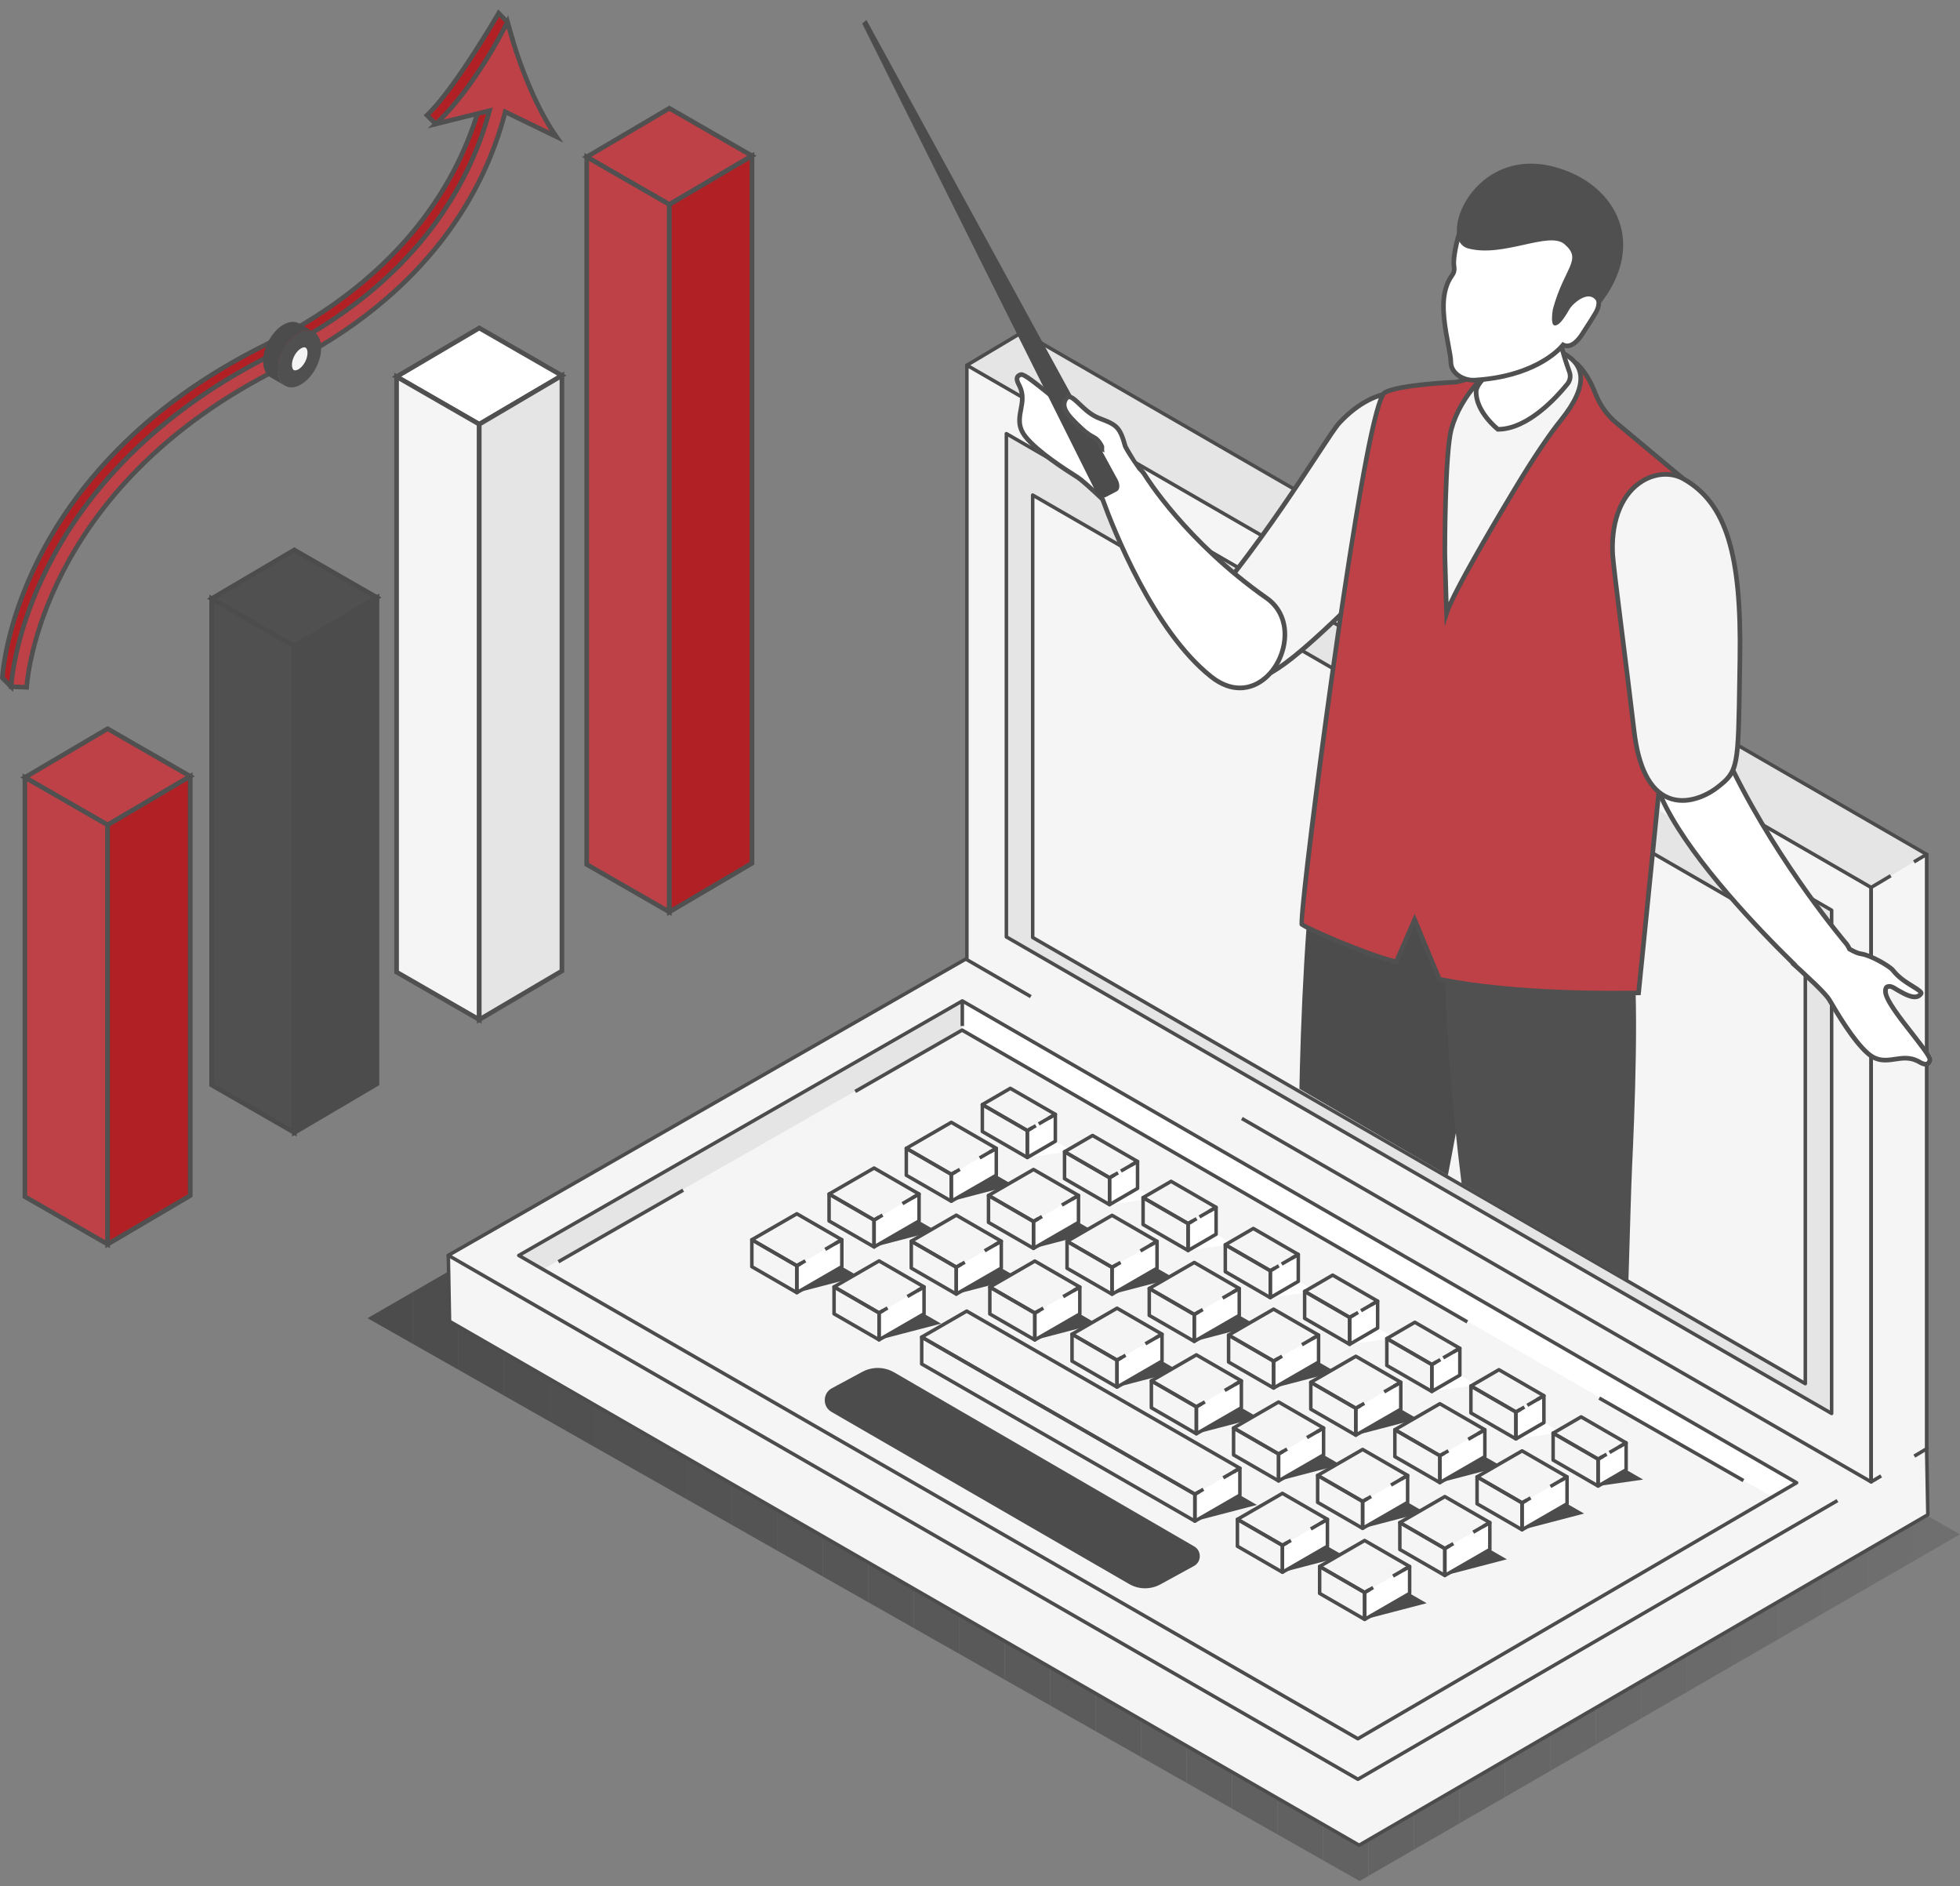 <?xml version="1.0" encoding="UTF-8"?>
<svg id="Ebene_1" xmlns="http://www.w3.org/2000/svg" version="1.1" xmlns:xlink="http://www.w3.org/1999/xlink" viewBox="0 0 294.115 282.941">
  <rect x="0" y="0" width="294.115" height="282.941" fill="#808080" stroke="none"/>
  <!-- Generator: Adobe Illustrator 29.7.1, SVG Export Plug-In . SVG Version: 2.1.1 Build 8)  -->
  <defs>
    <style>
      .st0 {
        fill: #6f6f6f;
      }

      .st1 {
        fill: #525252;
      }

      .st2 {
        fill: #646464;
      }

      .st3 {
        fill: #5f5f5f;
      }

      .st4 {
        fill: #585858;
      }

      .st5 {
        fill: #5a5a5a;
      }

      .st6 {
        fill: #4f4f4f;
      }

      .st7 {
        clip-path: url(#clippath-4);
      }

      .st8 {
        fill: #4a4a4a;
      }

      .st9 {
        fill: #4e4e4e;
      }

      .st10 {
        fill: #505050;
      }

      .st11 {
        fill: #494949;
      }

      .st12 {
        fill: #4d4d4d;
      }

      .st13 {
        fill: #626262;
      }

      .st14 {
        fill: #fff;
      }

      .st15 {
        fill: #5e5e5e;
      }

      .st16 {
        fill: #6e6e6e;
      }

      .st17 {
        fill: #5b5b5b;
      }

      .st18 {
        fill: #606060;
      }

      .st19 {
        fill: #535353;
      }

      .st20 {
        fill: none;
      }

      .st21 {
        fill: #4c4c4c;
      }

      .st22 {
        fill: #b12025;
      }

      .st23 {
        fill: #e5e5e5;
      }

      .st24 {
        fill: #6a6a6a;
      }

      .st25 {
        clip-path: url(#clippath-1);
      }

      .st26 {
        isolation: isolate;
      }

      .st27 {
        fill: #bd4146;
      }

      .st28 {
        clip-path: url(#clippath-5);
      }

      .st29 {
        fill: #636363;
      }

      .st30 {
        fill: #3a3a3a;
      }

      .st31 {
        fill: #6c6c6c;
      }

      .st32 {
        fill: #656565;
      }

      .st33 {
        fill: #575757;
      }

      .st34 {
        fill: #686868;
      }

      .st35 {
        fill: #666;
      }

      .st36 {
        fill: #555;
      }

      .st37 {
        clip-path: url(#clippath-3);
      }

      .st38 {
        fill: #6d6d6d;
      }

      .st39 {
        fill: #616161;
      }

      .st40 {
        fill: #474747;
      }

      .st41 {
        fill: #595959;
      }

      .st42 {
        fill: #515151;
      }

      .st43 {
        fill: #484848;
      }

      .st44 {
        fill: #464646;
      }

      .st45 {
        fill: #696969;
      }

      .st46 {
        fill: #545454;
      }

      .st47 {
        fill: #6b6b6b;
      }

      .st48 {
        fill: #f5f5f5;
      }

      .st49 {
        clip-path: url(#clippath-2);
      }

      .st50 {
        fill: #565656;
      }

      .st51 {
        fill: #4b4b4b;
      }

      .st52 {
        fill: #676767;
      }

      .st53 {
        clip-path: url(#clippath);
      }

      .st54 {
        fill: #5c5c5c;
      }
    </style>
    <clipPath id="clippath">
      <polygon class="st20" points="55.154 197.754 204.02 282.191 294.115 230.175 145.252 145.738 55.154 197.754"/>
    </clipPath>
    <clipPath id="clippath-1">
      <path class="st20" d="M240.37,14.985c58.929,38.393,51.438,148.311,51.339,148.661l-12.428,47.688c-.142.502-.719.734-1.17.472l-132.056-76.985c-.313-.184-.464-.556-.366-.905L120.152,11.569c.046-.16,4.973-4.415,11.676-10.125l108.542,13.541Z"/>
    </clipPath>
    <clipPath id="clippath-2">
      <path class="st20" d="M195.933,179.563c-2.194,12.256-5.987,54.703-5.81,60.805.095,3.231,15.41,9.043,16.694,1.869,4.395-24.531,7.997-54.087,7.991-57.307-.02-9.824-17.494-13.078-18.876-5.366Z"/>
    </clipPath>
    <clipPath id="clippath-3">
      <path class="st20" d="M200.476,175.499c4.825.86,9.742,4.221,9.751,9.43.008,3.22-3.596,32.776-7.989,57.307-.321,1.793-1.52,2.776-3.138,3.189,3.641.647,7.133.077,7.718-3.189,4.395-24.531,7.997-54.087,7.991-57.307-.014-6.935-8.724-10.59-14.333-9.43Z"/>
    </clipPath>
    <clipPath id="clippath-4">
      <path class="st20" d="M223.53,200.513c0,12.488,3.74,54.94,4.987,60.892.661,3.151,16.711,5.641,16.711-1.672,0-24.996-1.659-54.758-2.231-57.917-1.744-9.637-19.467-9.162-19.467-1.303Z"/>
    </clipPath>
    <clipPath id="clippath-5">
      <path class="st20" d="M230.17,194.758c3.507.88,6.578,3.146,7.254,6.97.57,3.239,2.23,33.759,2.23,59.391,0,1.508-.656,2.603-1.698,3.374,3.788-.075,7.273-1.353,7.273-4.76,0-24.996-1.659-54.758-2.231-57.917-1.027-5.677-7.6-7.842-12.827-7.058Z"/>
    </clipPath>
  </defs>
  <g class="st53">
    <path class="st21" d="M55.154,145.738v136.453-136.453Z"/>
    <rect class="st21" x="55.154" y="145.738" width="6.827" height="136.453"/>
    <rect class="st12" x="61.982" y="145.738" width="6.827" height="136.453"/>
    <rect class="st9" x="68.809" y="145.738" width="6.827" height="136.453"/>
    <rect class="st6" x="75.637" y="145.738" width="6.827" height="136.453"/>
    <rect class="st10" x="82.464" y="145.738" width="6.827" height="136.453"/>
    <rect class="st42" x="89.292" y="145.738" width="6.827" height="136.453"/>
    <rect class="st1" x="96.119" y="145.738" width="6.827" height="136.453"/>
    <rect class="st19" x="102.946" y="145.738" width="6.827" height="136.453"/>
    <rect class="st46" x="109.774" y="145.738" width="6.827" height="136.453"/>
    <rect class="st36" x="116.601" y="145.738" width="6.827" height="136.453"/>
    <rect class="st50" x="123.429" y="145.738" width="6.827" height="136.453"/>
    <rect class="st33" x="130.256" y="145.738" width="6.827" height="136.453"/>
    <rect class="st4" x="137.084" y="145.738" width="6.827" height="136.453"/>
    <rect class="st41" x="143.911" y="145.738" width="6.827" height="136.453"/>
    <rect class="st5" x="150.739" y="145.738" width="6.827" height="136.453"/>
    <rect class="st17" x="157.566" y="145.738" width="6.827" height="136.453"/>
    <rect class="st54" x="164.394" y="145.738" width="6.827" height="136.453"/>
    <rect class="st15" x="171.221" y="145.738" width="6.827" height="136.453"/>
    <rect class="st3" x="178.048" y="145.738" width="6.827" height="136.453"/>
    <rect class="st18" x="184.876" y="145.738" width="6.827" height="136.453"/>
    <rect class="st39" x="191.703" y="145.738" width="6.827" height="136.453"/>
    <rect class="st13" x="198.531" y="145.738" width="6.827" height="136.453"/>
    <rect class="st29" x="205.358" y="145.738" width="6.827" height="136.453"/>
    <rect class="st2" x="212.186" y="145.738" width="6.827" height="136.453"/>
    <rect class="st32" x="219.013" y="145.738" width="6.827" height="136.453"/>
    <rect class="st35" x="225.841" y="145.738" width="6.827" height="136.453"/>
    <rect class="st52" x="232.668" y="145.738" width="6.827" height="136.453"/>
    <rect class="st34" x="239.496" y="145.738" width="6.827" height="136.453"/>
    <rect class="st45" x="246.323" y="145.738" width="6.827" height="136.453"/>
    <rect class="st24" x="253.15" y="145.738" width="6.827" height="136.453"/>
    <rect class="st47" x="259.978" y="145.738" width="6.827" height="136.453"/>
    <rect class="st31" x="266.805" y="145.738" width="6.827" height="136.453"/>
    <rect class="st38" x="273.633" y="145.738" width="6.827" height="136.453"/>
    <rect class="st16" x="280.46" y="145.738" width="6.827" height="136.453"/>
    <rect class="st0" x="287.288" y="145.738" width="6.827" height="136.453"/>
    <path class="st0" d="M294.115,282.191v-136.453,136.453Z"/>
  </g>
  <g>
    <polygon class="st48" points="153.601 148.901 67.273 188.329 67.457 198.222 203.952 276.822 289.289 227.241 289.105 217.348 153.601 148.901"/>
    <path class="st21" d="M289.225,217.113l-135.506-68.446c-.072-.036-.155-.037-.228-.004l-86.327,39.427c-.095.043-.155.14-.153.244l.183,9.894c.002.092.052.177.132.222l136.496,78.6c.041.023.086.036.131.036.046,0,.092-.012.132-.036l85.337-49.581c.083-.048.133-.137.132-.232l-.184-9.894c-.002-.098-.058-.186-.144-.23ZM203.952,276.518l-136.235-78.45-.177-9.572,86.055-39.303,135.251,68.318.177,9.58-85.07,49.426Z"/>
    <polygon class="st48" points="67.273 188.329 203.77 266.929 289.105 217.348 153.417 139.008 67.273 188.329"/>
    <polygon class="st14" points="144.369 154.537 266.069 224.637 269.596 222.44 144.402 150.16 144.369 154.537"/>
    <polygon class="st23" points="81.267 190.541 144.369 154.537 144.402 150.16 77.849 188.342 81.267 190.541"/>
    <polygon class="st48" points="88.174 194.382 203.498 260.79 258.863 228.496 144.152 162.267 88.174 194.382"/>
    <g>
      <polygon class="st21" points="239.849 209.967 261.262 222.211 261.489 222.343 261.752 221.885 240.109 209.511 239.849 209.967"/>
      <path class="st21" d="M144.237,154.309l-16.037,9.201.262.457,15.906-9.126,75.456,43.565.227.131.263-.456-75.814-43.772c-.081-.047-.181-.047-.263,0Z"/>
      <rect class="st21" x="82.361" y="183.656" width="21.583" height=".527" transform="translate(-79.134 70.689) rotate(-29.825)"/>
    </g>
    <path class="st21" d="M269.727,222.213l-125.192-72.281c-.082-.047-.183-.047-.263,0l-66.555,38.182c-.081.047-.132.134-.132.229s.05.181.132.228l125.91,72.504c.04.023.085.035.131.035s.091-.012.132-.036l65.838-38.405c.082-.047.131-.134.131-.228,0-.094-.051-.18-.132-.227ZM203.757,260.541l-125.38-72.199,66.024-37.878,124.669,71.978-65.314,38.1Z"/>
    <path class="st21" d="M153.286,138.779l-86.144,49.321c-.081.047-.132.134-.132.228,0,.094.05.181.132.229l136.495,78.6c.041.023.086.035.132.035s.092-.012.133-.036l71.729-41.675.228-.132-.265-.455-71.824,41.731-135.967-78.295,85.613-49.018,135.559,78.264.228.132.262-.456-135.916-78.472c-.081-.047-.183-.047-.263,0Z"/>
    <polygon class="st23" points="145.089 54.796 153.417 139.008 289.105 217.348 289.105 128.171 153.417 49.831 145.089 54.796"/>
    <path class="st21" d="M153.549,49.602c-.082-.047-.185-.046-.267.002l-8.329,4.965c-.088.053-.137.151-.127.252l8.328,84.212c.009.084.058.16.131.202l135.69,78.34c.041.023.086.036.131.036.046,0,.092-.013.132-.036.081-.047.132-.134.132-.228v-89.177c0-.094-.051-.181-.132-.228L153.549,49.602ZM288.843,216.892l-135.177-78.044-8.299-83.911,8.052-4.801,135.424,78.187v88.569Z"/>
    <polygon class="st48" points="145.089 143.973 280.777 222.313 280.777 133.136 145.089 54.796 145.089 143.973"/>
    <polygon class="st23" points="151.014 140.552 274.852 212.05 274.852 136.557 151.014 65.059 151.014 140.552"/>
    <polygon class="st48" points="154.963 140.642 270.902 207.579 270.902 141.207 154.963 74.27 154.963 140.642"/>
    <path class="st21" d="M155.095,74.042c-.081-.047-.182-.047-.264,0-.081.047-.131.134-.131.228v66.372c0,.094.05.181.131.228l115.941,66.938c.04.023.086.035.131.035s.091-.012.132-.035c.081-.047.132-.134.132-.228v-66.372c0-.094-.051-.181-.132-.228l-115.939-66.937ZM270.639,207.123l-115.412-66.633v-65.764l115.412,66.633v65.764Z"/>
    <path class="st21" d="M259.248,127.244l-.263.456,15.604,9.009v74.886l-123.312-71.194v-74.886l71.231,41.125.227.132.264-.457-71.853-41.485c-.081-.047-.183-.047-.264,0-.081.047-.132.134-.132.228v75.494c0,.094.051.181.132.228l123.839,71.498c.041.024.086.035.131.035.046,0,.092-.011.132-.035.081-.047.132-.133.132-.228v-75.494c0-.094-.051-.181-.132-.228l-15.735-9.085Z"/>
    <polygon class="st48" points="280.777 222.313 289.105 217.348 289.105 128.171 280.777 133.136 280.777 222.313"/>
    <path class="st21" d="M145.22,54.568c-.081-.047-.182-.047-.263,0-.082.047-.132.134-.132.228v89.177c0,.094.05.181.132.228l9.591,5.538.263-.456-9.459-5.462V55.252l135.162,78.036v88.568l-93.804-54.157-.227-.132-.264.456,94.427,54.517c.041.023.087.035.132.035s.091-.012.132-.035c.081-.047.131-.134.131-.228v-89.177c0-.094-.05-.181-.131-.228L145.22,54.568Z"/>
    <path class="st21" d="M283.856,131.607l-.271-.452-2.943,1.755c-.08.047-.129.133-.129.226v89.177c0,.094.052.182.134.228.04.023.085.035.13.035.047,0,.094-.012.135-.037l1.505-.897-.27-.453-1.107.66v-88.564l2.816-1.679Z"/>
    <path class="st21" d="M289.236,127.942c-.084-.047-.184-.046-.266.003l-1.901,1.133.271.452,1.503-.896v88.564l-1.722,1.025.271.453,1.849-1.102c.08-.048.129-.134.129-.227v-89.177c0-.095-.051-.182-.133-.229Z"/>
    <rect class="st21" x="144.139" y="150.063" width=".526" height="3.863"/>
    <g>
      <g>
        <polygon class="st21" points="119.572 193.924 128.878 191.496 126.324 190.026 119.572 193.924"/>
        <g>
          <g>
            <polygon class="st48" points="112.82 185.988 119.572 189.887 126.324 185.988 119.572 182.09 112.82 185.988"/>
            <polygon class="st14" points="119.572 193.924 126.324 190.026 126.324 185.988 119.572 189.887 119.572 193.924"/>
            <polygon class="st48" points="112.82 190.026 119.572 193.924 119.572 189.887 112.82 185.988 112.82 190.026"/>
          </g>
          <g>
            <path class="st21" d="M119.704,181.863c-.081-.047-.183-.047-.264,0l-6.751,3.898c-.082.047-.132.133-.132.227s.05.181.132.229l6.751,3.898c.041.023.086.035.132.035s.091-.011.132-.035l.723-.417-.264-.456-.591.341-6.225-3.594,6.225-3.594,6.225,3.594-.622.36.263.456,1.018-.587c.082-.047.133-.134.133-.229s-.051-.181-.133-.227l-6.751-3.898Z"/>
            <path class="st21" d="M126.192,185.761l-2.495,1.44.263.456,2.101-1.213v3.43l-6.225,3.594v-3.429l1.148-.663-.264-.456-1.279.738c-.081.047-.132.134-.132.228v4.037c0,.094.051.182.132.229.041.023.086.035.132.035s.091-.012.132-.035l6.751-3.899c.082-.046.133-.134.133-.228v-4.038c0-.094-.051-.181-.133-.227-.081-.047-.182-.047-.263,0Z"/>
            <path class="st21" d="M112.952,185.761c-.081-.047-.182-.047-.263,0-.082.047-.132.133-.132.227v4.038c0,.094.05.182.132.228l6.751,3.899c.041.023.086.035.132.035s.091-.012.132-.035c.081-.047.132-.135.132-.229v-4.037c0-.094-.051-.181-.132-.228l-6.752-3.898ZM119.309,193.468l-6.225-3.594v-3.43l6.225,3.595v3.429Z"/>
          </g>
        </g>
      </g>
      <g>
        <polygon class="st21" points="131.909 200.996 141.215 198.57 138.66 197.099 131.909 200.996"/>
        <g>
          <g>
            <polygon class="st48" points="125.157 193.061 131.909 196.959 138.66 193.061 131.908 189.163 125.157 193.061"/>
            <polygon class="st14" points="131.909 200.996 138.66 197.099 138.66 193.061 131.909 196.959 131.909 200.996"/>
            <polygon class="st48" points="125.157 197.099 131.909 200.996 131.909 196.959 125.157 193.061 125.157 197.099"/>
          </g>
          <g>
            <path class="st21" d="M132.04,188.935c-.081-.046-.182-.046-.263,0l-6.752,3.898c-.082.047-.132.134-.132.228,0,.095.05.182.132.229l6.752,3.898c.04.023.086.034.131.034.046,0,.091-.011.132-.034l.724-.418-.264-.456-.592.341-6.225-3.595,6.225-3.594,6.226,3.594-.623.359.264.457,1.018-.587c.081-.047.132-.134.132-.229,0-.094-.051-.181-.132-.228l-6.752-3.898Z"/>
            <path class="st21" d="M138.528,192.833l-2.495,1.44.264.457,2.1-1.213v3.429l-6.225,3.594v-3.43l1.148-.662-.263-.457-1.279.739c-.082.047-.132.134-.132.228v4.038c0,.095.05.181.132.229.04.024.086.035.131.035.046,0,.092-.011.132-.035l6.752-3.898c.081-.047.132-.134.132-.229v-4.038c0-.094-.051-.181-.132-.228-.082-.046-.183-.046-.264,0Z"/>
            <path class="st21" d="M125.289,192.833c-.082-.046-.182-.046-.264,0-.082.047-.132.134-.132.228v4.038c0,.094.05.182.132.229l6.752,3.898c.04.024.086.035.131.035.046,0,.092-.011.132-.035.082-.047.132-.134.132-.229v-4.038c0-.093-.05-.181-.132-.228l-6.751-3.898ZM131.646,200.541l-6.225-3.594v-3.429l6.225,3.594v3.43Z"/>
          </g>
        </g>
      </g>
      <g>
        <polygon class="st21" points="131.16 187.066 140.467 184.639 137.912 183.167 131.16 187.066"/>
        <g>
          <g>
            <polygon class="st48" points="124.409 179.13 131.16 183.028 137.912 179.13 131.16 175.232 124.409 179.13"/>
            <polygon class="st14" points="131.16 187.066 137.912 183.167 137.912 179.13 131.16 183.028 131.16 187.066"/>
            <polygon class="st48" points="124.409 183.167 131.16 187.066 131.16 183.028 124.409 179.13 124.409 183.167"/>
          </g>
          <g>
            <path class="st21" d="M131.292,175.004c-.081-.046-.182-.046-.263,0l-6.752,3.898c-.081.047-.132.134-.132.228s.051.181.132.228l6.752,3.898c.04.023.086.035.131.035.046,0,.091-.012.132-.035l.724-.417-.264-.457-.592.342-6.225-3.594,6.225-3.594,6.226,3.594-.622.359.263.456,1.018-.588c.081-.046.132-.134.132-.228s-.051-.181-.132-.228l-6.752-3.898Z"/>
            <path class="st21" d="M137.78,178.902l-2.495,1.441.264.456,2.101-1.212v3.429l-6.226,3.594v-3.43l1.147-.663-.264-.457-1.278.739c-.082.048-.132.134-.132.229v4.038c0,.094.05.181.132.228.04.024.086.035.131.035.046,0,.092-.011.132-.035l6.752-3.897c.081-.047.132-.134.132-.229v-4.037c0-.094-.051-.181-.132-.228-.081-.046-.183-.046-.264,0Z"/>
            <path class="st21" d="M124.541,178.902c-.081-.046-.183-.046-.264,0-.081.047-.132.134-.132.228v4.037c0,.094.051.181.132.229l6.752,3.897c.04.024.086.035.131.035.046,0,.092-.011.132-.035.081-.047.132-.134.132-.228v-4.038c0-.094-.051-.181-.132-.229l-6.751-3.898ZM130.897,186.61l-6.225-3.594v-3.429l6.225,3.594v3.43Z"/>
          </g>
        </g>
      </g>
      <g>
        <g>
          <polygon class="st14" points="154.16 173.649 160.915 172.679 158.361 171.208 154.16 173.649"/>
          <g>
            <g>
              <polygon class="st48" points="147.408 165.714 154.16 169.612 158.361 167.171 151.609 163.273 147.408 165.714"/>
              <polygon class="st14" points="154.16 173.649 158.361 171.208 158.361 167.171 154.16 169.612 154.16 173.649"/>
              <polygon class="st48" points="147.408 169.751 154.16 173.649 154.16 169.612 147.408 165.714 147.408 169.751"/>
            </g>
            <g>
              <path class="st21" d="M151.741,163.045c-.081-.047-.183-.047-.264,0l-4.201,2.441c-.081.047-.131.134-.131.228,0,.094.05.181.131.228l6.752,3.898c.041.023.086.035.132.035.045,0,.091-.012.131-.035l.723-.417-.263-.456-.591.342-6.227-3.595,3.677-2.136,6.224,3.594-.622.359.264.456,1.017-.587c.081-.047.132-.134.132-.228s-.051-.181-.132-.228l-6.751-3.898Z"/>
              <path class="st21" d="M158.23,166.943l-2.494,1.441.263.456,2.1-1.212v3.43l-3.675,2.135v-3.428l1.148-.663-.264-.456-1.278.739c-.081.047-.132.134-.132.228v4.038c0,.094.051.181.132.228.041.023.086.035.132.035s.092-.012.132-.036l4.201-2.441c.081-.047.131-.134.131-.228v-4.038c0-.094-.051-.181-.132-.228-.081-.047-.182-.047-.263,0Z"/>
              <path class="st21" d="M147.54,165.486c-.081-.047-.183-.047-.264,0-.081.047-.131.134-.131.228v4.038c0,.094.05.181.131.228l6.752,3.898c.041.024.086.036.132.036.045,0,.091-.012.131-.036.082-.046.132-.134.132-.227v-4.038c0-.094-.05-.181-.132-.228l-6.751-3.898ZM153.897,173.193l-6.225-3.594v-3.429l6.225,3.594v3.429Z"/>
            </g>
          </g>
        </g>
        <g>
          <polygon class="st14" points="166.496 180.722 173.252 179.752 170.698 178.281 166.496 180.722"/>
          <g>
            <g>
              <polygon class="st48" points="159.744 172.787 166.496 176.684 170.698 174.244 163.945 170.346 159.744 172.787"/>
              <polygon class="st14" points="166.496 180.722 170.698 178.281 170.698 174.244 166.496 176.684 166.496 180.722"/>
              <polygon class="st48" points="159.744 176.824 166.496 180.722 166.496 176.684 159.744 172.787 159.744 176.824"/>
            </g>
            <g>
              <path class="st21" d="M164.078,170.118c-.082-.047-.184-.047-.264,0l-4.202,2.441c-.082.047-.132.134-.132.228,0,.094.051.18.133.228l6.751,3.898c.041.023.087.035.132.035s.091-.012.132-.035l.722-.417-.263-.456-.591.341-6.227-3.595,3.677-2.136,6.225,3.594-.623.359.264.456,1.018-.588c.081-.047.132-.134.132-.228s-.051-.181-.132-.228l-6.751-3.898Z"/>
              <path class="st21" d="M170.566,174.016l-2.495,1.44.263.456,2.101-1.212v3.43l-3.676,2.135v-3.428l1.148-.663-.264-.456-1.279.738c-.081.047-.131.134-.131.228v4.038c0,.094.05.182.132.228.04.023.086.035.131.035.046,0,.092-.012.132-.036l4.202-2.441c.081-.047.131-.134.131-.228v-4.038c0-.094-.051-.181-.132-.228-.081-.047-.182-.047-.263,0Z"/>
              <path class="st21" d="M159.877,172.559c-.082-.047-.184-.047-.264,0-.082.047-.133.134-.133.228v4.038c0,.094.051.181.133.228l6.751,3.898c.041.023.087.035.132.035s.091-.012.132-.035c.081-.047.131-.134.131-.228v-4.038c0-.094-.05-.181-.131-.228l-6.751-3.898ZM166.233,180.266l-6.226-3.594v-3.43l6.226,3.594v3.429Z"/>
            </g>
          </g>
        </g>
        <g>
          <polygon class="st14" points="178.282 187.602 185.038 186.632 182.484 185.162 178.282 187.602"/>
          <g>
            <g>
              <polygon class="st48" points="171.531 179.667 178.282 183.565 182.484 181.124 175.732 177.226 171.531 179.667"/>
              <polygon class="st14" points="178.282 187.602 182.484 185.162 182.484 181.124 178.282 183.565 178.282 187.602"/>
              <polygon class="st48" points="171.531 183.705 178.282 187.602 178.282 183.565 171.531 179.667 171.531 183.705"/>
            </g>
            <g>
              <path class="st21" d="M175.863,176.998c-.081-.047-.183-.047-.263,0l-4.202,2.44c-.081.047-.131.134-.131.228s.05.181.131.228l6.752,3.898c.041.024.087.035.132.035.046,0,.091-.011.132-.035l.723-.417-.264-.456-.591.341-6.227-3.595,3.678-2.135,6.224,3.593-.622.359.263.457,1.018-.587c.082-.047.132-.134.132-.228s-.05-.181-.132-.228l-6.752-3.897Z"/>
              <path class="st21" d="M182.352,180.896l-2.494,1.44.264.456,2.1-1.212v3.43l-3.675,2.135v-3.428l1.147-.663-.264-.456-1.279.739c-.081.046-.131.133-.131.228v4.038c0,.094.05.182.132.229.041.023.086.035.131.035.046,0,.091-.012.132-.036l4.202-2.44c.081-.048.131-.134.131-.228v-4.038c0-.094-.05-.181-.132-.228-.081-.046-.182-.046-.264,0Z"/>
              <path class="st21" d="M171.662,179.439c-.081-.047-.182-.047-.264,0-.081.047-.131.134-.131.228v4.038c0,.095.05.181.131.229l6.752,3.897c.041.023.087.036.132.036.046,0,.091-.012.132-.036.081-.046.132-.134.132-.228v-4.038c0-.094-.051-.181-.132-.228l-6.752-3.898ZM178.02,187.147l-6.226-3.594v-3.429l6.226,3.594v3.43Z"/>
            </g>
          </g>
        </g>
        <g>
          <polygon class="st14" points="190.619 194.675 197.374 193.705 194.819 192.234 190.619 194.675"/>
          <g>
            <g>
              <polygon class="st48" points="183.867 186.74 190.619 190.638 194.819 188.197 188.068 184.299 183.867 186.74"/>
              <polygon class="st14" points="190.619 194.675 194.819 192.234 194.819 188.197 190.619 190.638 190.619 194.675"/>
              <polygon class="st48" points="183.867 190.777 190.619 194.675 190.619 190.638 183.867 186.74 183.867 190.777"/>
            </g>
            <g>
              <path class="st21" d="M188.201,184.071c-.082-.047-.183-.047-.265,0l-4.201,2.441c-.081.047-.132.134-.132.228s.051.181.133.227l6.751,3.898c.04.023.087.035.132.035s.091-.012.132-.035l.722-.417-.263-.456-.591.341-6.226-3.595,3.677-2.136,6.224,3.594-.622.359.264.456,1.017-.588c.082-.046.132-.134.132-.228s-.05-.181-.132-.228l-6.75-3.898Z"/>
              <path class="st21" d="M194.688,187.969l-2.495,1.44.264.457,2.1-1.212v3.43l-3.675,2.135v-3.429l1.147-.662-.263-.457-1.279.74c-.081.046-.132.133-.132.228v4.037c0,.095.051.182.132.228.041.023.087.035.132.035s.092-.012.132-.036l4.201-2.441c.081-.047.131-.134.131-.228v-4.037c0-.094-.05-.181-.132-.228-.081-.047-.182-.047-.263,0Z"/>
              <path class="st21" d="M183.999,186.512c-.082-.047-.182-.047-.263,0-.082.047-.133.134-.133.228v4.037c0,.095.051.182.133.228l6.751,3.898c.04.024.087.036.132.036s.091-.012.132-.036c.081-.046.131-.133.131-.228v-4.037c0-.094-.05-.182-.131-.228l-6.752-3.899ZM190.355,194.219l-6.225-3.593v-3.43l6.225,3.594v3.43Z"/>
            </g>
          </g>
        </g>
        <g>
          <polygon class="st14" points="202.523 201.675 209.278 200.704 206.725 199.233 202.523 201.675"/>
          <g>
            <g>
              <polygon class="st48" points="195.772 193.738 202.523 197.636 206.725 195.196 199.974 191.297 195.772 193.738"/>
              <polygon class="st14" points="202.523 201.675 206.725 199.233 206.725 195.196 202.523 197.636 202.523 201.675"/>
              <polygon class="st48" points="195.772 197.776 202.523 201.675 202.523 197.636 195.772 193.738 195.772 197.776"/>
            </g>
            <g>
              <path class="st21" d="M200.105,191.07c-.082-.047-.184-.047-.264,0l-4.202,2.44c-.081.047-.131.134-.131.228s.05.181.131.228l6.752,3.898c.041.023.087.035.132.035s.091-.012.131-.035l.724-.417-.264-.457-.591.341-6.227-3.595,3.678-2.136,6.224,3.594-.623.359.264.456,1.018-.588c.081-.046.132-.133.132-.228s-.051-.181-.132-.228l-6.751-3.898Z"/>
              <path class="st21" d="M206.593,194.968l-2.494,1.44.264.457,2.099-1.213v3.43l-3.674,2.135v-3.428l1.147-.662-.264-.457-1.279.738c-.081.048-.132.134-.132.228v4.039c0,.093.051.181.133.228.041.023.086.035.131.035.046,0,.091-.013.132-.036l4.201-2.441c.082-.047.132-.134.132-.228v-4.037c0-.094-.051-.181-.132-.228-.081-.048-.182-.048-.264,0Z"/>
              <path class="st21" d="M195.903,193.511c-.081-.047-.183-.047-.264,0-.081.047-.131.134-.131.227v4.038c0,.094.05.181.131.228l6.752,3.898c.041.023.087.036.132.036s.091-.013.131-.036c.082-.047.133-.134.133-.228v-4.039c0-.094-.051-.18-.133-.228l-6.751-3.897ZM202.26,201.218l-6.225-3.594v-3.43l6.225,3.594v3.43Z"/>
            </g>
          </g>
        </g>
        <g>
          <polygon class="st14" points="214.859 208.747 221.615 207.777 219.061 206.306 214.859 208.747"/>
          <g>
            <g>
              <polygon class="st48" points="208.108 200.812 214.859 204.709 219.061 202.269 212.31 198.371 208.108 200.812"/>
              <polygon class="st14" points="214.859 208.747 219.061 206.306 219.061 202.269 214.859 204.709 214.859 208.747"/>
              <polygon class="st48" points="208.108 204.85 214.859 208.747 214.859 204.709 208.108 200.812 208.108 204.85"/>
            </g>
            <g>
              <path class="st21" d="M212.441,198.143c-.082-.048-.184-.048-.265,0l-4.2,2.44c-.082.047-.132.135-.132.229s.05.181.132.228l6.751,3.898c.041.023.087.035.132.035s.092-.012.132-.035l.723-.418-.264-.456-.591.341-6.226-3.594,3.676-2.136,6.225,3.595-.622.359.263.457,1.018-.587c.081-.047.132-.134.132-.228s-.051-.181-.132-.228l-6.751-3.898Z"/>
              <path class="st21" d="M218.93,202.041l-2.495,1.44.264.456,2.1-1.212v3.43l-3.675,2.134v-3.427l1.147-.663-.263-.456-1.279.738c-.081.047-.132.134-.132.228v4.039c0,.093.051.18.133.228.04.023.086.035.131.035.046,0,.092-.012.133-.036l4.201-2.441c.081-.047.131-.134.131-.227v-4.038c0-.094-.051-.181-.132-.228-.081-.047-.182-.047-.263,0Z"/>
              <path class="st21" d="M208.239,200.583c-.081-.047-.182-.047-.263,0-.082.047-.132.134-.132.229v4.038c0,.093.05.18.132.228l6.751,3.898c.041.023.087.035.132.035s.092-.012.132-.035c.081-.047.132-.134.132-.228v-4.039c0-.094-.051-.181-.132-.228l-6.752-3.898ZM214.596,208.291l-6.225-3.594v-3.43l6.225,3.595v3.429Z"/>
            </g>
          </g>
        </g>
        <g>
          <polygon class="st14" points="227.474 215.864 234.23 214.893 231.676 213.423 227.474 215.864"/>
          <g>
            <g>
              <polygon class="st48" points="220.722 207.928 227.474 211.826 231.676 209.386 224.924 205.488 220.722 207.928"/>
              <polygon class="st14" points="227.474 215.864 231.676 213.423 231.676 209.386 227.474 211.826 227.474 215.864"/>
              <polygon class="st48" points="220.722 211.966 227.474 215.864 227.474 211.826 220.722 207.928 220.722 211.966"/>
            </g>
            <g>
              <path class="st21" d="M225.055,205.26c-.081-.047-.182-.047-.264,0l-4.201,2.441c-.081.046-.131.134-.131.227,0,.095.05.182.131.228l6.753,3.898c.04.024.086.035.131.035.046,0,.091-.011.132-.035l.723-.417-.264-.456-.591.342-6.226-3.596,3.677-2.136,6.224,3.594-.622.359.263.456,1.018-.587c.082-.047.132-.134.132-.228s-.05-.182-.132-.228l-6.752-3.898Z"/>
              <path class="st21" d="M231.544,209.158l-2.495,1.441.263.456,2.101-1.213v3.431l-3.675,2.135v-3.428l1.146-.663-.263-.456-1.278.739c-.082.046-.132.134-.132.228v4.038c0,.094.05.181.132.229.041.023.086.035.131.035.046,0,.092-.012.132-.035l4.202-2.441c.081-.047.131-.134.131-.228v-4.037c0-.094-.05-.182-.132-.228-.081-.047-.182-.047-.263,0Z"/>
              <path class="st21" d="M220.854,207.7c-.081-.046-.182-.046-.264,0-.081.047-.131.134-.131.228v4.038c0,.094.05.181.131.229l6.753,3.897c.04.023.086.035.131.035.046,0,.091-.012.132-.035.081-.047.132-.134.132-.228v-4.038c0-.093-.051-.181-.132-.228l-6.752-3.898ZM227.211,215.408l-6.226-3.594v-3.43l6.226,3.594v3.429Z"/>
            </g>
          </g>
        </g>
        <g>
          <polygon class="st21" points="239.81 222.936 246.565 221.966 244.012 220.496 239.81 222.936"/>
          <g>
            <g>
              <polygon class="st48" points="233.059 215.001 239.81 218.899 244.012 216.458 237.26 212.56 233.059 215.001"/>
              <polygon class="st14" points="239.81 222.936 244.012 220.496 244.012 216.458 239.81 218.899 239.81 222.936"/>
              <polygon class="st48" points="233.059 219.038 239.81 222.936 239.81 218.899 233.059 215.001 233.059 219.038"/>
            </g>
            <g>
              <path class="st21" d="M244.143,216.23l-6.751-3.898c-.082-.046-.184-.046-.264.001l-4.201,2.441c-.081.047-.131.134-.131.228s.05.18.131.228l6.752,3.897c.04.024.087.035.132.035s.091-.012.131-.035l.723-.416-.263-.457-.591.341-6.226-3.594,3.676-2.136,6.225,3.593-.622.36.264.456,1.017-.588c.082-.047.132-.133.132-.228s-.051-.181-.132-.228Z"/>
              <path class="st21" d="M244.143,216.23c-.08-.047-.182-.047-.263,0l-2.495,1.441.264.456,2.1-1.212v3.43l-3.674,2.135v-3.427l1.146-.664-.263-.455-1.279.738c-.081.047-.132.134-.132.228v4.038c0,.095.051.181.132.229.041.022.087.034.132.034.046,0,.091-.012.132-.035l4.201-2.442c.081-.046.131-.134.131-.227v-4.038c0-.094-.051-.181-.132-.228Z"/>
              <path class="st21" d="M239.941,218.671l-6.751-3.897c-.081-.048-.183-.048-.264,0-.081.046-.131.134-.131.227v4.037c0,.094.05.182.131.228l6.752,3.899c.04.023.087.035.132.035s.091-.012.131-.035c.082-.047.133-.134.133-.228v-4.038c0-.094-.051-.181-.133-.228ZM239.547,222.481l-6.226-3.594v-3.429l6.226,3.594v3.429Z"/>
            </g>
          </g>
        </g>
      </g>
      <g>
        <polygon class="st21" points="143.497 194.138 152.803 191.711 150.248 190.24 143.497 194.138"/>
        <g>
          <g>
            <polygon class="st48" points="136.745 186.203 143.497 190.101 150.248 186.203 143.497 182.305 136.745 186.203"/>
            <polygon class="st14" points="143.497 194.138 150.248 190.24 150.248 186.203 143.497 190.101 143.497 194.138"/>
            <polygon class="st48" points="136.745 190.24 143.497 194.138 143.497 190.101 136.745 186.203 136.745 190.24"/>
          </g>
          <g>
            <path class="st21" d="M143.629,182.077c-.082-.047-.183-.047-.264,0l-6.751,3.898c-.082.047-.132.134-.132.228s.05.181.132.228l6.751,3.897c.041.024.086.036.132.036.045,0,.091-.012.132-.036l.723-.417-.264-.456-.591.342-6.225-3.594,6.225-3.594,6.225,3.594-.622.359.264.457,1.017-.587c.081-.047.132-.134.132-.228s-.051-.181-.132-.228l-6.751-3.898Z"/>
            <path class="st21" d="M150.117,185.975l-2.496,1.44.264.456,2.101-1.212v3.429l-6.226,3.594v-3.43l1.148-.662-.263-.456-1.279.739c-.081.047-.132.133-.132.228v4.037c0,.094.051.182.132.228.041.024.086.036.132.036.045,0,.091-.012.132-.036l6.751-3.897c.081-.047.132-.134.132-.228v-4.037c0-.094-.051-.181-.132-.228-.081-.047-.183-.047-.263,0Z"/>
            <path class="st21" d="M136.877,185.975c-.081-.047-.182-.047-.263,0-.082.047-.132.134-.132.228v4.037c0,.095.05.181.132.228l6.751,3.897c.041.024.086.036.132.036.045,0,.091-.012.132-.036.081-.046.131-.134.131-.228v-4.037c0-.095-.05-.181-.131-.228l-6.752-3.898ZM143.233,193.683l-6.225-3.594v-3.429l6.225,3.593v3.43Z"/>
          </g>
        </g>
      </g>
      <g>
        <polygon class="st21" points="142.749 180.207 152.055 177.78 149.501 176.309 142.749 180.207"/>
        <g>
          <g>
            <polygon class="st48" points="135.998 172.271 142.749 176.169 149.501 172.272 142.749 168.373 135.998 172.271"/>
            <polygon class="st14" points="142.749 180.207 149.501 176.309 149.501 172.272 142.749 176.169 142.749 180.207"/>
            <polygon class="st48" points="135.998 176.309 142.749 180.207 142.749 176.169 135.998 172.271 135.998 176.309"/>
          </g>
          <g>
            <path class="st21" d="M142.881,168.146c-.082-.047-.182-.047-.264,0l-6.751,3.898c-.082.047-.132.134-.132.228s.05.181.132.228l6.751,3.898c.041.023.086.035.132.035s.091-.012.132-.035l.723-.418-.263-.456-.592.341-6.225-3.594,6.225-3.594,6.225,3.594-.622.359.263.456,1.019-.587c.08-.047.131-.134.131-.228s-.051-.181-.131-.228l-6.752-3.898Z"/>
            <path class="st21" d="M149.369,172.044l-2.495,1.44.263.456,2.101-1.212v3.429l-6.225,3.594v-3.429l1.147-.663-.264-.456-1.279.739c-.081.047-.132.134-.132.228v4.037c0,.094.051.181.132.228.041.023.086.036.132.036s.091-.012.132-.036l6.752-3.898c.08-.047.131-.134.131-.228v-4.037c0-.094-.051-.181-.131-.228-.082-.047-.183-.047-.264,0Z"/>
            <path class="st21" d="M136.129,172.044c-.081-.047-.182-.047-.263,0-.082.047-.132.134-.132.228v4.037c0,.094.05.181.132.228l6.751,3.898c.041.023.086.036.132.036s.091-.012.132-.036c.081-.047.132-.134.132-.228v-4.037c0-.094-.051-.181-.132-.228l-6.752-3.898ZM142.485,179.751l-6.225-3.594v-3.429l6.225,3.594v3.429Z"/>
          </g>
        </g>
      </g>
      <g>
        <polygon class="st21" points="155.086 187.28 164.391 184.852 161.837 183.382 155.086 187.28"/>
        <g>
          <g>
            <polygon class="st48" points="148.334 179.345 155.086 183.243 161.837 179.345 155.086 175.447 148.334 179.345"/>
            <polygon class="st14" points="155.086 187.28 161.837 183.382 161.837 179.345 155.086 183.243 155.086 187.28"/>
            <polygon class="st48" points="148.334 183.382 155.086 187.28 155.086 183.243 148.334 179.345 148.334 183.382"/>
          </g>
          <g>
            <path class="st21" d="M155.217,175.219c-.081-.047-.182-.047-.263,0l-6.752,3.898c-.081.047-.132.134-.132.228s.051.181.132.228l6.752,3.898c.04.023.086.036.132.036.045,0,.091-.012.131-.036l.723-.417-.263-.456-.591.341-6.226-3.594,6.226-3.594,6.224,3.594-.621.359.263.456,1.017-.587c.082-.047.132-.134.132-.228s-.05-.181-.132-.228l-6.751-3.898Z"/>
            <path class="st21" d="M161.705,179.117l-2.494,1.44.264.456,2.099-1.212v3.429l-6.225,3.594v-3.43l1.147-.663-.264-.456-1.278.739c-.081.047-.132.134-.132.228v4.038c0,.094.051.181.132.228.04.023.086.036.132.036.045,0,.091-.012.131-.036l6.751-3.898c.082-.047.132-.134.132-.228v-4.038c0-.094-.05-.181-.132-.228-.081-.047-.182-.047-.263,0Z"/>
            <path class="st21" d="M148.466,179.117c-.081-.047-.183-.047-.264,0-.081.047-.132.134-.132.228v4.038c0,.094.051.181.132.228l6.752,3.898c.04.023.086.036.132.036.045,0,.091-.012.131-.036.082-.046.132-.134.132-.228v-4.038c0-.094-.05-.181-.132-.228l-6.751-3.898ZM154.822,186.824l-6.226-3.594v-3.429l6.226,3.594v3.43Z"/>
          </g>
        </g>
      </g>
      <g>
        <polygon class="st21" points="155.283 201.02 164.59 198.591 162.035 197.121 155.283 201.02"/>
        <g>
          <g>
            <polygon class="st48" points="148.531 193.084 155.283 196.982 162.035 193.084 155.283 189.185 148.531 193.084"/>
            <polygon class="st14" points="155.283 201.02 162.035 197.121 162.035 193.084 155.283 196.982 155.283 201.02"/>
            <polygon class="st48" points="148.531 197.121 155.283 201.02 155.283 196.982 148.531 193.084 148.531 197.121"/>
          </g>
          <g>
            <path class="st21" d="M155.415,188.957c-.081-.046-.182-.046-.263,0l-6.752,3.898c-.082.047-.132.134-.132.229,0,.094.05.18.132.228l6.752,3.898c.04.023.086.035.131.035.046,0,.092-.012.132-.035l.723-.417-.264-.457-.591.341-6.225-3.593,6.225-3.594,6.225,3.594-.622.359.264.456,1.017-.587c.081-.047.132-.134.132-.228,0-.095-.051-.182-.132-.229l-6.751-3.898Z"/>
            <path class="st21" d="M161.903,192.855l-2.495,1.44.264.457,2.1-1.213v3.43l-6.225,3.593v-3.429l1.147-.663-.263-.456-1.278.738c-.082.048-.132.134-.132.229v4.038c0,.093.05.181.132.227.04.023.086.036.131.036.046,0,.092-.013.132-.036l6.751-3.898c.081-.046.132-.134.132-.228v-4.037c0-.095-.051-.182-.132-.229-.081-.047-.182-.047-.263,0Z"/>
            <path class="st21" d="M148.664,192.855c-.082-.047-.183-.047-.264,0-.082.047-.132.134-.132.229v4.037c0,.094.05.181.132.228l6.752,3.898c.04.023.086.036.131.036.046,0,.092-.013.132-.036.081-.047.132-.134.132-.227v-4.038c0-.095-.051-.181-.132-.229l-6.751-3.898ZM155.021,200.562l-6.226-3.593v-3.43l6.226,3.594v3.429Z"/>
          </g>
        </g>
      </g>
      <g>
        <polygon class="st21" points="167.619 208.092 176.925 205.665 174.371 204.194 167.619 208.092"/>
        <g>
          <g>
            <polygon class="st48" points="160.868 200.157 167.619 204.054 174.371 200.157 167.619 196.258 160.868 200.157"/>
            <polygon class="st14" points="167.619 208.092 174.371 204.194 174.371 200.157 167.619 204.054 167.619 208.092"/>
            <polygon class="st48" points="160.868 204.194 167.619 208.092 167.619 204.054 160.868 200.157 160.868 204.194"/>
          </g>
          <g>
            <path class="st21" d="M167.751,196.03c-.081-.047-.182-.047-.263,0l-6.752,3.898c-.082.048-.132.134-.132.229,0,.093.05.181.132.227l6.752,3.899c.04.023.086.035.131.035.046,0,.092-.012.132-.035l.723-.418-.263-.456-.592.341-6.225-3.594,6.225-3.594,6.226,3.594-.623.358.263.457,1.019-.588c.081-.047.132-.135.132-.227,0-.095-.051-.181-.132-.229l-6.752-3.898Z"/>
            <path class="st21" d="M174.239,199.928l-2.495,1.441.264.456,2.101-1.212v3.429l-6.226,3.594v-3.429l1.147-.662-.264-.457-1.278.738c-.081.048-.132.134-.132.229v4.038c0,.094.051.181.132.228.04.023.086.036.131.036.046,0,.092-.013.132-.036l6.752-3.898c.081-.047.132-.134.132-.227v-4.038c0-.095-.051-.181-.132-.229-.081-.046-.183-.046-.264,0Z"/>
            <path class="st21" d="M160.999,199.928c-.081-.046-.182-.046-.263,0-.082.048-.132.134-.132.229v4.038c0,.093.05.181.132.227l6.752,3.898c.04.023.086.036.131.036.046,0,.092-.013.132-.036.081-.047.132-.134.132-.228v-4.038c0-.094-.051-.181-.132-.229l-6.752-3.898ZM167.356,207.636l-6.226-3.594v-3.429l6.226,3.594v3.429Z"/>
          </g>
        </g>
      </g>
      <g>
        <polygon class="st21" points="166.872 194.16 176.178 191.733 173.623 190.262 166.872 194.16"/>
        <g>
          <g>
            <polygon class="st48" points="160.12 186.225 166.872 190.123 173.623 186.225 166.872 182.327 160.12 186.225"/>
            <polygon class="st14" points="166.872 194.16 173.623 190.262 173.623 186.225 166.872 190.123 166.872 194.16"/>
            <polygon class="st48" points="160.12 190.262 166.872 194.16 166.872 190.123 160.12 186.225 160.12 190.262"/>
          </g>
          <g>
            <path class="st21" d="M167.004,182.099c-.082-.047-.183-.047-.264,0l-6.752,3.897c-.081.048-.131.135-.131.229s.05.181.131.228l6.752,3.898c.041.023.086.035.132.035.045,0,.091-.012.132-.035l.722-.418-.263-.456-.591.341-6.226-3.594,6.226-3.594,6.224,3.594-.621.359.263.456,1.018-.587c.081-.047.132-.134.132-.228s-.051-.181-.132-.229l-6.751-3.897Z"/>
            <path class="st21" d="M173.492,185.996l-2.495,1.441.264.456,2.099-1.212v3.429l-6.224,3.594v-3.429l1.147-.663-.264-.456-1.278.738c-.081.047-.132.134-.132.228v4.037c0,.094.051.182.132.229.041.023.086.035.132.035.045,0,.091-.012.132-.035l6.751-3.898c.081-.047.132-.134.132-.228v-4.038c0-.094-.051-.181-.132-.229-.082-.046-.183-.046-.263,0Z"/>
            <path class="st21" d="M160.252,185.996c-.081-.046-.182-.046-.264,0-.081.048-.131.135-.131.229v4.038c0,.093.05.181.131.228l6.752,3.898c.041.023.086.035.132.035.045,0,.091-.012.132-.035.081-.047.132-.135.132-.229v-4.037c0-.094-.051-.181-.132-.228l-6.752-3.898ZM166.608,193.705l-6.225-3.594v-3.429l6.225,3.594v3.429Z"/>
          </g>
        </g>
      </g>
      <g>
        <polygon class="st21" points="179.207 201.233 188.514 198.806 185.96 197.335 179.207 201.233"/>
        <g>
          <g>
            <polygon class="st48" points="172.456 193.297 179.207 197.195 185.96 193.297 179.207 189.4 172.456 193.297"/>
            <polygon class="st14" points="179.207 201.233 185.96 197.335 185.96 193.297 179.207 197.195 179.207 201.233"/>
            <polygon class="st48" points="172.456 197.335 179.207 201.233 179.207 197.195 172.456 193.297 172.456 197.335"/>
          </g>
          <g>
            <path class="st21" d="M179.34,189.171c-.081-.046-.183-.046-.264,0l-6.752,3.898c-.081.047-.132.134-.132.228,0,.095.051.182.132.229l6.752,3.898c.041.023.087.034.131.034.046,0,.092-.011.133-.034l.723-.418-.264-.455-.592.341-6.225-3.595,6.225-3.594,6.227,3.594-.624.36.264.457,1.018-.587c.081-.047.133-.134.133-.229,0-.094-.052-.181-.133-.228l-6.751-3.898Z"/>
            <path class="st21" d="M185.828,193.069l-2.495,1.441.263.457,2.101-1.213v3.429l-6.226,3.595v-3.43l1.147-.662-.263-.456-1.279.738c-.081.047-.131.134-.131.228v4.038c0,.094.05.181.131.228.041.024.087.035.131.035.046,0,.092-.011.133-.035l6.751-3.898c.081-.047.133-.135.133-.228v-4.038c0-.094-.052-.181-.133-.228-.081-.046-.182-.046-.263,0Z"/>
            <path class="st21" d="M172.588,193.069c-.081-.046-.182-.046-.264,0-.081.047-.132.134-.132.228v4.038c0,.094.051.181.132.228l6.752,3.898c.041.024.087.035.131.035.046,0,.092-.011.133-.035.081-.047.131-.134.131-.228v-4.038c0-.093-.05-.181-.131-.228l-6.752-3.898ZM178.945,200.778l-6.226-3.595v-3.429l6.226,3.594v3.43Z"/>
          </g>
        </g>
      </g>
      <g>
        <polygon class="st21" points="179.524 215.09 188.83 212.663 186.275 211.192 179.524 215.09"/>
        <g>
          <g>
            <polygon class="st48" points="172.772 207.155 179.524 211.053 186.275 207.155 179.524 203.257 172.772 207.155"/>
            <polygon class="st14" points="179.524 215.09 186.275 211.192 186.275 207.155 179.524 211.053 179.524 215.09"/>
            <polygon class="st48" points="172.772 211.192 179.524 215.09 179.524 211.053 172.772 207.155 172.772 211.192"/>
          </g>
          <g>
            <path class="st21" d="M179.655,203.029c-.081-.047-.182-.047-.263,0l-6.752,3.897c-.081.047-.132.134-.132.228s.051.181.132.228l6.752,3.898c.04.024.086.035.132.035.045,0,.091-.011.131-.035l.723-.417-.263-.456-.591.341-6.226-3.594,6.226-3.594,6.225,3.594-.622.36.262.456,1.019-.587c.081-.047.132-.134.132-.228s-.051-.181-.132-.228l-6.752-3.897Z"/>
            <path class="st21" d="M186.145,206.927l-2.495,1.441.264.456,2.1-1.212v3.429l-6.225,3.594v-3.429l1.146-.663-.263-.456-1.279.739c-.082.046-.132.134-.132.228v4.037c0,.095.05.182.132.229.04.023.086.035.132.035.045,0,.091-.012.131-.035l6.752-3.897c.081-.048.132-.134.132-.229v-4.037c0-.094-.051-.181-.132-.228-.081-.046-.182-.046-.263,0Z"/>
            <path class="st21" d="M172.904,206.927c-.081-.046-.183-.046-.264,0-.081.047-.132.134-.132.228v4.037c0,.095.051.182.132.229l6.752,3.897c.04.023.086.035.132.035.045,0,.091-.012.131-.035.082-.047.133-.134.133-.229v-4.037c0-.093-.051-.181-.133-.228l-6.751-3.898ZM179.261,214.634l-6.226-3.594v-3.429l6.226,3.594v3.429Z"/>
          </g>
        </g>
      </g>
      <g>
        <polygon class="st21" points="191.86 222.163 201.166 219.736 198.611 218.266 191.86 222.163"/>
        <g>
          <g>
            <polygon class="st48" points="185.109 214.228 191.86 218.126 198.611 214.228 191.86 210.33 185.109 214.228"/>
            <polygon class="st14" points="191.86 222.163 198.611 218.266 198.611 214.228 191.86 218.126 191.86 222.163"/>
            <polygon class="st48" points="185.109 218.266 191.86 222.163 191.86 218.126 185.109 214.228 185.109 218.266"/>
          </g>
          <g>
            <path class="st21" d="M198.743,214l-6.751-3.899c-.081-.046-.182-.046-.263,0l-6.753,3.899c-.08.047-.131.134-.131.228s.051.181.131.228l6.753,3.898c.04.023.086.035.131.035.046,0,.092-.012.132-.035l.723-.417-.263-.456-.592.341-6.225-3.594,6.225-3.595,6.225,3.595-.622.359.264.456,1.017-.587c.081-.047.132-.134.132-.228s-.051-.181-.132-.228Z"/>
            <path class="st21" d="M198.743,214c-.081-.047-.182-.047-.263,0l-2.495,1.44.264.456,2.1-1.212v3.429l-6.225,3.594v-3.43l1.148-.663-.264-.456-1.278.738c-.082.047-.132.134-.132.228v4.037c0,.094.05.182.132.228.04.024.086.036.131.036.046,0,.092-.012.132-.036l6.751-3.898c.081-.046.132-.134.132-.227v-4.038c0-.094-.051-.181-.132-.228Z"/>
            <path class="st21" d="M191.992,217.898l-6.752-3.898c-.081-.047-.182-.047-.264,0-.08.047-.131.134-.131.228v4.037c0,.094.051.182.131.228l6.753,3.898c.04.024.086.036.131.036.046,0,.092-.012.132-.036.081-.046.132-.134.132-.228v-4.037c0-.094-.051-.181-.132-.228ZM191.598,221.707l-6.226-3.595v-3.429l6.226,3.594v3.43Z"/>
          </g>
        </g>
      </g>
      <g>
        <polygon class="st21" points="191.112 208.232 200.418 205.805 197.864 204.334 191.112 208.232"/>
        <g>
          <g>
            <polygon class="st48" points="184.36 200.296 191.112 204.195 197.864 200.296 191.112 196.398 184.36 200.296"/>
            <polygon class="st14" points="191.112 208.232 197.864 204.334 197.864 200.296 191.112 204.195 191.112 208.232"/>
            <polygon class="st48" points="184.36 204.334 191.112 208.232 191.112 204.195 184.36 200.296 184.36 204.334"/>
          </g>
          <g>
            <path class="st21" d="M191.244,196.17c-.081-.046-.182-.046-.264,0l-6.751,3.898c-.081.046-.132.134-.132.228,0,.095.051.181.132.228l6.751,3.898c.041.023.087.036.132.036s.091-.012.132-.036l.723-.416-.264-.457-.591.341-6.225-3.594,6.225-3.594,6.226,3.594-.623.36.263.455,1.019-.587c.081-.047.131-.133.131-.228,0-.094-.05-.181-.131-.228l-6.752-3.898Z"/>
            <path class="st21" d="M197.732,200.069l-2.495,1.44.264.456,2.1-1.212v3.43l-6.225,3.594v-3.43l1.147-.662-.264-.456-1.279.739c-.081.046-.131.134-.131.228v4.038c0,.094.05.181.131.228.041.024.087.036.132.036s.091-.012.132-.036l6.752-3.898c.081-.047.131-.133.131-.228v-4.038c0-.094-.05-.181-.131-.228-.082-.047-.183-.047-.264,0Z"/>
            <path class="st21" d="M184.492,200.069c-.081-.047-.182-.047-.263,0-.081.046-.132.134-.132.228v4.038c0,.095.051.181.132.228l6.751,3.898c.041.024.087.036.132.036s.091-.012.132-.036c.082-.046.132-.133.132-.228v-4.038c0-.094-.05-.182-.132-.228l-6.752-3.898ZM190.85,207.776l-6.226-3.594v-3.43l6.226,3.593v3.43Z"/>
          </g>
        </g>
      </g>
      <g>
        <polygon class="st21" points="203.449 215.305 212.755 212.877 210.2 211.407 203.449 215.305"/>
        <g>
          <g>
            <polygon class="st48" points="196.697 207.37 203.449 211.267 210.2 207.37 203.449 203.471 196.697 207.37"/>
            <polygon class="st14" points="203.449 215.305 210.2 211.407 210.2 207.37 203.449 211.267 203.449 215.305"/>
            <polygon class="st48" points="196.697 211.407 203.449 215.305 203.449 211.267 196.697 207.37 196.697 211.407"/>
          </g>
          <g>
            <path class="st21" d="M203.58,203.243c-.081-.046-.182-.046-.263,0l-6.752,3.899c-.081.046-.132.133-.132.228s.051.181.132.228l6.752,3.898c.041.023.087.036.132.036s.091-.012.131-.036l.724-.417-.264-.457-.591.342-6.226-3.594,6.226-3.594,6.225,3.594-.623.359.264.456,1.018-.588c.081-.047.132-.133.132-.228s-.051-.181-.132-.228l-6.752-3.899Z"/>
            <path class="st21" d="M210.068,207.142l-2.494,1.44.263.456,2.1-1.212v3.43l-6.225,3.593v-3.429l1.147-.663-.264-.456-1.278.739c-.081.047-.132.133-.132.228v4.037c0,.094.051.181.132.228.041.024.087.036.132.036s.091-.012.131-.036l6.752-3.897c.081-.046.132-.134.132-.228v-4.037c0-.094-.051-.181-.132-.228-.081-.048-.183-.048-.264,0Z"/>
            <path class="st21" d="M196.829,207.142c-.081-.048-.183-.048-.264,0-.081.046-.132.133-.132.228v4.037c0,.094.051.182.132.228l6.752,3.897c.041.024.087.036.132.036s.091-.012.131-.036c.082-.046.132-.133.132-.228v-4.037c0-.095-.05-.181-.132-.228l-6.751-3.897ZM203.185,214.849l-6.225-3.593v-3.43l6.225,3.594v3.429Z"/>
          </g>
        </g>
      </g>
      <g>
        <polygon class="st21" points="204.475 229.28 213.78 226.853 211.226 225.382 204.475 229.28"/>
        <g>
          <g>
            <polygon class="st48" points="197.724 221.345 204.475 225.243 211.226 221.345 204.475 217.447 197.724 221.345"/>
            <polygon class="st14" points="204.475 229.28 211.226 225.382 211.226 221.345 204.475 225.243 204.475 229.28"/>
            <polygon class="st48" points="197.724 225.382 204.475 229.28 204.475 225.243 197.724 221.345 197.724 225.382"/>
          </g>
          <g>
            <path class="st21" d="M211.358,221.117l-6.753-3.898c-.081-.047-.182-.047-.263,0l-6.751,3.898c-.081.047-.132.134-.132.228,0,.095.051.181.132.228l6.751,3.898c.041.024.087.036.132.036.046,0,.091-.012.132-.036l.723-.417-.264-.456-.591.341-6.225-3.594,6.225-3.594,6.226,3.594-.623.36.264.455,1.018-.587c.081-.047.131-.133.131-.228,0-.094-.051-.181-.131-.228Z"/>
            <path class="st21" d="M211.358,221.117c-.081-.047-.183-.047-.264,0l-2.495,1.441.263.455,2.101-1.212v3.429l-6.225,3.594v-3.43l1.146-.663-.263-.456-1.279.739c-.081.047-.131.133-.131.228v4.037c0,.094.05.182.131.228.041.024.087.036.132.036.046,0,.091-.012.132-.036l6.752-3.898c.08-.046.131-.133.131-.228v-4.038c0-.094-.051-.181-.131-.228Z"/>
            <path class="st21" d="M204.606,225.015l-6.751-3.898c-.082-.047-.183-.047-.264,0-.081.047-.132.134-.132.228v4.038c0,.094.051.181.132.228l6.751,3.898c.041.024.087.036.132.036.046,0,.091-.012.132-.036.081-.046.132-.134.132-.228v-4.037c0-.095-.051-.181-.132-.228ZM204.212,228.824l-6.226-3.594v-3.429l6.226,3.594v3.429Z"/>
          </g>
        </g>
      </g>
      <g>
        <polygon class="st21" points="216.811 236.353 226.117 233.925 223.562 232.456 216.811 236.353"/>
        <g>
          <g>
            <polygon class="st48" points="210.059 228.417 216.811 232.315 223.562 228.417 216.811 224.52 210.059 228.417"/>
            <polygon class="st14" points="216.811 236.353 223.562 232.456 223.562 228.417 216.811 232.315 216.811 236.353"/>
            <polygon class="st48" points="210.059 232.455 216.811 236.353 216.811 232.315 210.059 228.417 210.059 232.455"/>
          </g>
          <g>
            <path class="st21" d="M223.694,228.19l-6.752-3.898c-.081-.047-.182-.047-.263,0l-6.752,3.898c-.081.047-.132.133-.132.228s.051.182.132.228l6.752,3.898c.04.024.086.036.132.036.044,0,.091-.012.131-.036l.723-.416-.263-.456-.591.341-6.226-3.594,6.226-3.594,6.225,3.594-.622.359.262.456,1.019-.587c.081-.047.132-.134.132-.229s-.051-.18-.132-.228Z"/>
            <path class="st21" d="M223.694,228.19c-.081-.047-.183-.047-.264,0l-2.494,1.44.263.456,2.101-1.212v3.429l-6.226,3.594v-3.43l1.147-.663-.264-.456-1.278.739c-.082.047-.132.133-.132.227v4.038c0,.094.05.182.132.227.04.024.086.036.132.036.044,0,.091-.012.131-.036l6.752-3.897c.081-.047.132-.134.132-.228v-4.038c0-.094-.051-.18-.132-.228Z"/>
            <path class="st21" d="M216.942,232.088l-6.751-3.898c-.082-.047-.183-.047-.264,0-.081.047-.132.133-.132.228v4.038c0,.094.051.181.132.228l6.752,3.897c.04.024.086.036.132.036.044,0,.091-.012.131-.036.081-.046.132-.133.132-.227v-4.038c0-.094-.051-.181-.132-.227ZM216.548,235.897l-6.226-3.594v-3.429l6.226,3.594v3.43Z"/>
          </g>
        </g>
      </g>
      <g>
        <polygon class="st21" points="216.062 222.422 225.368 219.994 222.814 218.523 216.062 222.422"/>
        <g>
          <g>
            <polygon class="st48" points="209.311 214.486 216.062 218.385 222.814 214.487 216.062 210.588 209.311 214.486"/>
            <polygon class="st14" points="216.062 222.422 222.814 218.523 222.814 214.487 216.062 218.385 216.062 222.422"/>
            <polygon class="st48" points="209.311 218.523 216.062 222.422 216.062 218.385 209.311 214.486 209.311 218.523"/>
          </g>
          <g>
            <path class="st21" d="M222.946,214.259l-6.752-3.899c-.081-.047-.182-.047-.264,0l-6.751,3.899c-.081.046-.131.134-.131.228,0,.094.05.181.131.227l6.751,3.898c.041.023.087.036.132.036s.091-.012.132-.035l.723-.418-.262-.456-.593.341-6.224-3.594,6.224-3.595,6.226,3.595-.622.359.263.456,1.018-.587c.081-.047.131-.134.131-.227,0-.094-.05-.182-.131-.228Z"/>
            <path class="st21" d="M222.946,214.259c-.081-.047-.183-.047-.264,0l-2.495,1.441.264.455,2.1-1.212v3.428l-6.225,3.595v-3.429l1.148-.662-.263-.456-1.28.738c-.081.046-.132.134-.132.228v4.037c0,.094.051.181.132.228.041.024.087.036.132.036s.091-.012.132-.036l6.752-3.898c.081-.047.131-.134.131-.228v-4.037c0-.094-.05-.182-.131-.228Z"/>
            <path class="st21" d="M216.194,218.157l-6.751-3.898c-.082-.047-.182-.047-.264,0-.081.046-.131.134-.131.228v4.037c0,.094.05.181.131.228l6.751,3.898c.041.024.087.036.132.036s.091-.012.132-.036c.081-.046.132-.134.132-.228v-4.037c0-.094-.051-.182-.132-.228ZM215.799,221.966l-6.224-3.595v-3.428l6.224,3.594v3.429Z"/>
          </g>
        </g>
      </g>
      <g>
        <polygon class="st21" points="228.399 229.495 237.705 227.067 235.15 225.597 228.399 229.495"/>
        <g>
          <g>
            <polygon class="st48" points="221.647 221.559 228.399 225.457 235.15 221.559 228.399 217.661 221.647 221.559"/>
            <polygon class="st14" points="228.399 229.495 235.15 225.597 235.15 221.559 228.399 225.457 228.399 229.495"/>
            <polygon class="st48" points="221.647 225.597 228.399 229.495 228.399 225.457 221.647 221.559 221.647 225.597"/>
          </g>
          <g>
            <path class="st21" d="M235.282,221.331l-6.752-3.898c-.081-.047-.181-.047-.263,0l-6.752,3.898c-.081.046-.132.133-.132.228s.051.181.132.228l6.752,3.898c.041.023.086.035.132.035.045,0,.091-.012.131-.035l.724-.418-.264-.456-.591.342-6.226-3.595,6.226-3.594,6.225,3.594-.622.36.264.456,1.017-.588c.082-.047.132-.134.132-.228s-.05-.181-.132-.228Z"/>
            <path class="st21" d="M235.282,221.331c-.081-.047-.182-.047-.263,0l-2.495,1.44.263.456,2.101-1.212v3.429l-6.225,3.594v-3.43l1.147-.662-.264-.456-1.279.739c-.081.047-.132.133-.132.228v4.037c0,.094.051.181.132.228.041.024.086.036.132.036.045,0,.091-.012.131-.036l6.752-3.898c.082-.046.132-.133.132-.228v-4.038c0-.094-.05-.181-.132-.228Z"/>
            <path class="st21" d="M228.53,225.229l-6.751-3.898c-.081-.047-.183-.047-.264,0-.081.046-.132.133-.132.228v4.038c0,.094.051.182.132.228l6.752,3.898c.041.024.086.036.132.036.045,0,.091-.012.131-.036.082-.046.133-.133.133-.228v-4.037c0-.095-.051-.181-.133-.228ZM228.136,229.039l-6.225-3.594v-3.429l6.225,3.594v3.429Z"/>
          </g>
        </g>
      </g>
      <g>
        <polygon class="st21" points="192.438 235.868 201.744 233.44 199.19 231.97 192.438 235.868"/>
        <g>
          <g>
            <polygon class="st48" points="185.686 227.932 192.438 231.83 199.19 227.932 192.438 224.034 185.686 227.932"/>
            <polygon class="st14" points="192.438 235.868 199.19 231.97 199.19 227.932 192.438 231.83 192.438 235.868"/>
            <polygon class="st48" points="185.686 231.97 192.438 235.868 192.438 231.83 185.686 227.932 185.686 231.97"/>
          </g>
          <g>
            <path class="st21" d="M199.322,227.704l-6.752-3.898c-.081-.047-.182-.047-.264,0l-6.751,3.898c-.081.046-.132.134-.132.227,0,.094.051.181.132.228l6.751,3.898c.041.023.087.035.132.035.046,0,.092-.012.132-.035l.723-.417-.264-.456-.591.341-6.225-3.595,6.225-3.593,6.226,3.593-.623.36.264.456,1.017-.588c.081-.047.131-.134.131-.228,0-.094-.05-.181-.131-.227Z"/>
            <path class="st21" d="M199.322,227.704c-.082-.048-.183-.048-.264,0l-2.495,1.44.264.456,2.101-1.213v3.43l-6.226,3.594v-3.429l1.147-.663-.263-.456-1.279.738c-.081.047-.132.134-.132.228v4.039c0,.094.051.18.132.228.041.023.087.035.132.035.046,0,.092-.012.132-.035l6.752-3.898c.081-.047.131-.134.131-.228v-4.038c0-.094-.05-.181-.131-.227Z"/>
            <path class="st21" d="M192.57,231.602l-6.752-3.898c-.081-.048-.182-.048-.263,0-.081.046-.132.134-.132.227v4.038c0,.094.051.181.132.228l6.751,3.898c.041.023.087.035.132.035.046,0,.092-.012.132-.035.081-.047.132-.134.132-.228v-4.039c0-.093-.051-.18-.132-.228ZM192.175,235.412l-6.225-3.594v-3.43l6.225,3.595v3.429Z"/>
          </g>
        </g>
      </g>
      <g>
        <polygon class="st21" points="179.305 228.198 188.61 225.771 186.057 224.3 179.305 228.198"/>
        <g>
          <g>
            <polygon class="st48" points="138.31 200.591 179.305 224.16 186.057 220.262 145.06 196.693 138.31 200.591"/>
            <polygon class="st14" points="179.305 228.198 186.057 224.3 186.057 220.262 179.305 224.16 179.305 228.198"/>
            <polygon class="st48" points="138.31 204.628 179.305 228.198 179.305 224.16 138.31 200.591 138.31 204.628"/>
          </g>
          <g>
            <path class="st21" d="M186.188,220.034l-40.995-23.569c-.082-.047-.182-.046-.263,0l-6.752,3.899c-.081.046-.131.134-.131.228,0,.094.05.181.132.227l40.995,23.57c.04.023.086.035.131.035s.091-.012.132-.035l.722-.418-.263-.455-.592.341-40.467-23.266,6.225-3.594,40.468,23.266-.622.36.263.456,1.018-.588c.082-.047.132-.134.132-.228,0-.095-.051-.181-.132-.228Z"/>
            <path class="st21" d="M186.188,220.034c-.081-.047-.182-.047-.263,0l-2.495,1.441.264.456,2.1-1.212v3.429l-6.226,3.595v-3.43l1.147-.663-.264-.456-1.278.738c-.081.047-.132.134-.132.227v4.038c0,.094.051.181.132.228.041.023.087.036.132.036s.091-.013.132-.036l6.751-3.898c.081-.047.132-.134.132-.227v-4.038c0-.094-.051-.181-.132-.228Z"/>
            <path class="st21" d="M179.435,223.932l-40.995-23.57c-.081-.047-.181-.046-.263,0-.081.047-.131.133-.131.228v4.037c0,.094.05.182.132.228l40.995,23.57c.04.023.086.036.131.036.046,0,.091-.013.132-.036.081-.047.131-.134.131-.228v-4.038c0-.094-.05-.181-.132-.228ZM179.041,227.743l-40.468-23.267v-3.43l40.468,23.267v3.431Z"/>
          </g>
        </g>
      </g>
      <g>
        <polygon class="st21" points="204.775 242.94 214.08 240.513 211.526 239.042 204.775 242.94"/>
        <g>
          <g>
            <polygon class="st48" points="198.023 235.005 204.775 238.903 211.526 235.005 204.774 231.107 198.023 235.005"/>
            <polygon class="st14" points="204.775 242.94 211.526 239.042 211.526 235.005 204.775 238.903 204.775 242.94"/>
            <polygon class="st48" points="198.023 239.042 204.775 242.94 204.775 238.903 198.023 235.005 198.023 239.042"/>
          </g>
          <g>
            <path class="st21" d="M211.658,234.777l-6.752-3.898c-.081-.048-.182-.048-.264,0l-6.751,3.898c-.081.046-.131.134-.131.228s.05.18.131.228l6.752,3.897c.041.024.086.035.132.035.045,0,.091-.012.131-.035l.724-.417-.264-.456-.591.34-6.226-3.593,6.225-3.595,6.226,3.595-.622.359.263.456,1.018-.587c.081-.047.132-.134.132-.228s-.051-.182-.132-.228Z"/>
            <path class="st21" d="M211.658,234.777c-.082-.048-.183-.048-.264,0l-2.494,1.44.264.456,2.099-1.212v3.429l-6.224,3.594v-3.429l1.146-.663-.263-.455-1.279.738c-.081.047-.132.134-.132.228v4.038c0,.094.051.181.132.228.041.023.086.035.132.035.045,0,.091-.012.131-.035l6.752-3.898c.081-.047.132-.134.132-.228v-4.037c0-.094-.051-.182-.132-.228Z"/>
            <path class="st21" d="M204.906,238.675l-6.751-3.897c-.081-.048-.183-.048-.264,0-.081.046-.131.134-.131.228v4.037c0,.094.05.181.131.228l6.752,3.898c.041.023.086.035.132.035.045,0,.091-.012.131-.035.082-.047.133-.134.133-.228v-4.038c0-.094-.051-.181-.133-.228ZM204.512,242.484l-6.225-3.594v-3.429l6.225,3.594v3.429Z"/>
          </g>
        </g>
      </g>
    </g>
    <path class="st21" d="M179.197,231.992l-45.021-26.11c-1.473-.854-3.284-.883-4.783-.075l-4.562,2.457c-1.402.754-1.433,2.756-.054,3.553l44.663,25.82c1.442.835,3.217.855,4.681.056l5.041-2.758c1.155-.631,1.176-2.283.036-2.943Z"/>
  </g>
  <g class="st25">
    <g>
      <path class="st30" d="M189.856,244.984c-3.596,1.41-13.629,1.121-16.612,3.695-2.984,2.574.774,5.324,4.373,6.018,3.707.715,6.883.308,8.41-.164,1.527-.471,6.075-1.283,11.118-.311,4.083.79,4.911-2.646,5.026-4.097.132-1.656.291-5.885.291-5.885l-11.225-3.509s.122,3.662-1.382,4.253Z"/>
      <g class="st49">
        <rect class="st50" x="189.945" y="171.851" width=".172" height="77.56"/>
        <rect class="st50" x="190.117" y="171.851" width="1.543" height="77.56"/>
        <rect class="st36" x="191.66" y="171.851" width="1.543" height="77.56"/>
        <rect class="st46" x="193.203" y="171.851" width="1.543" height="77.56"/>
        <rect class="st19" x="194.747" y="171.851" width="1.543" height="77.56"/>
        <rect class="st1" x="196.29" y="171.851" width="1.543" height="77.56"/>
        <rect class="st42" x="197.833" y="171.851" width="1.543" height="77.56"/>
        <rect class="st10" x="199.376" y="171.851" width="1.543" height="77.56"/>
        <rect class="st6" x="200.92" y="171.851" width="1.543" height="77.56"/>
        <rect class="st12" x="202.463" y="171.851" width="1.543" height="77.56"/>
        <rect class="st21" x="204.006" y="171.851" width="1.543" height="77.56"/>
        <rect class="st51" x="205.549" y="171.851" width="1.543" height="77.56"/>
        <rect class="st8" x="207.092" y="171.851" width="1.543" height="77.56"/>
        <rect class="st11" x="208.636" y="171.851" width="1.543" height="77.56"/>
        <rect class="st43" x="210.179" y="171.851" width="1.543" height="77.56"/>
        <rect class="st40" x="211.722" y="171.851" width="1.543" height="77.56"/>
        <rect class="st44" x="213.265" y="171.851" width="1.543" height="77.56"/>
        <rect class="st44" x="214.809" y="171.851" width=".006" height="77.56"/>
      </g>
      <g class="st37">
        <path class="st50" d="M199.1,174.339v71.733-71.733Z"/>
        <rect class="st50" x="199.1" y="174.339" width=".982" height="71.733"/>
        <rect class="st36" x="200.081" y="174.339" width=".982" height="71.733"/>
        <rect class="st46" x="201.063" y="174.339" width=".982" height="71.733"/>
        <rect class="st19" x="202.045" y="174.339" width=".982" height="71.733"/>
        <rect class="st1" x="203.027" y="174.339" width=".982" height="71.733"/>
        <rect class="st42" x="204.009" y="174.339" width=".982" height="71.733"/>
        <rect class="st10" x="204.99" y="174.339" width=".982" height="71.733"/>
        <rect class="st6" x="205.972" y="174.339" width=".982" height="71.733"/>
        <rect class="st12" x="206.954" y="174.339" width=".982" height="71.733"/>
        <rect class="st21" x="207.936" y="174.339" width=".982" height="71.733"/>
        <rect class="st51" x="208.918" y="174.339" width=".982" height="71.733"/>
        <rect class="st8" x="209.9" y="174.339" width=".982" height="71.733"/>
        <rect class="st11" x="210.881" y="174.339" width=".982" height="71.733"/>
        <rect class="st43" x="211.863" y="174.339" width=".982" height="71.733"/>
        <rect class="st40" x="212.845" y="174.339" width=".982" height="71.733"/>
        <rect class="st44" x="213.827" y="174.339" width=".982" height="71.733"/>
        <rect class="st44" x="214.809" y="174.339" width=".006" height="71.733"/>
      </g>
      <path class="st30" d="M243.119,264.439c-.255-2.023-1.09-3.602-1.09-3.602l-9.741,1.884s-.331,1.335-.26,1.942c.07.609-.45,6.395-1.051,8.978-.601,2.583-.626,7.614,2.934,8.828,3.561,1.213,4.927.04,7.564-2.94,2.638-2.978,2.555-6.116,2.417-7.399-.137-1.283-.519-5.668-.773-7.691Z"/>
      <g class="st7">
        <path class="st50" d="M223.53,192.18v74.866-74.866Z"/>
        <rect class="st50" x="223.53" y="192.18" width="1.356" height="74.866"/>
        <rect class="st36" x="224.886" y="192.18" width="1.356" height="74.866"/>
        <rect class="st46" x="226.242" y="192.18" width="1.356" height="74.866"/>
        <rect class="st19" x="227.599" y="192.18" width="1.356" height="74.866"/>
        <rect class="st1" x="228.955" y="192.18" width="1.356" height="74.866"/>
        <rect class="st42" x="230.311" y="192.18" width="1.356" height="74.866"/>
        <rect class="st10" x="231.667" y="192.18" width="1.356" height="74.866"/>
        <rect class="st6" x="233.023" y="192.18" width="1.356" height="74.866"/>
        <rect class="st12" x="234.379" y="192.18" width="1.356" height="74.866"/>
        <rect class="st21" x="235.735" y="192.18" width="1.356" height="74.866"/>
        <rect class="st51" x="237.092" y="192.18" width="1.356" height="74.866"/>
        <rect class="st8" x="238.448" y="192.18" width="1.356" height="74.866"/>
        <rect class="st11" x="239.804" y="192.18" width="1.356" height="74.866"/>
        <rect class="st43" x="241.16" y="192.18" width="1.356" height="74.866"/>
        <rect class="st40" x="242.516" y="192.18" width="1.356" height="74.866"/>
        <rect class="st44" x="243.872" y="192.18" width="1.356" height="74.866"/>
        <path class="st44" d="M245.229,267.045v-74.866,74.866Z"/>
      </g>
      <g class="st28">
        <path class="st50" d="M230.17,193.975v70.518-70.518Z"/>
        <rect class="st50" x="230.17" y="193.975" width=".941" height="70.518"/>
        <rect class="st36" x="231.111" y="193.975" width=".941" height="70.518"/>
        <rect class="st46" x="232.052" y="193.975" width=".941" height="70.518"/>
        <rect class="st19" x="232.993" y="193.975" width=".941" height="70.518"/>
        <rect class="st1" x="233.935" y="193.975" width=".941" height="70.518"/>
        <rect class="st42" x="234.876" y="193.975" width=".941" height="70.518"/>
        <rect class="st10" x="235.817" y="193.975" width=".941" height="70.518"/>
        <rect class="st6" x="236.758" y="193.975" width=".941" height="70.518"/>
        <rect class="st12" x="237.699" y="193.975" width=".941" height="70.518"/>
        <rect class="st21" x="238.64" y="193.975" width=".941" height="70.518"/>
        <rect class="st51" x="239.582" y="193.975" width=".941" height="70.518"/>
        <rect class="st8" x="240.523" y="193.975" width=".941" height="70.518"/>
        <rect class="st11" x="241.464" y="193.975" width=".941" height="70.518"/>
        <rect class="st43" x="242.405" y="193.975" width=".941" height="70.518"/>
        <rect class="st40" x="243.346" y="193.975" width=".941" height="70.518"/>
        <rect class="st44" x="244.287" y="193.975" width=".941" height="70.518"/>
        <path class="st44" d="M245.229,264.493v-70.518,70.518Z"/>
      </g>
      <g>
        <path class="st48" d="M200.971,63.449c-1.436,1.546-7.374,11.697-15.6,22.328-8.227,10.632-4.252,15.967-.125,16.436,4.127.469,7.497-1.664,19.064-13.06,11.568-11.397,13.815-19.191,11.889-25.963-1.246-4.379-8.393-7.099-15.229.259Z"/>
        <path class="st10" d="M186.22,102.618c-.336,0-.672-.021-1.013-.06-2.019-.229-3.692-1.474-4.476-3.33-.819-1.939-1.341-6.292,4.364-13.666,5.192-6.711,9.46-13.212,12.284-17.514,1.679-2.558,2.788-4.248,3.337-4.838,3.431-3.692,7.428-5.323,10.981-4.47,2.382.572,4.234,2.24,4.836,4.353,2.229,7.835-1.465,15.948-11.979,26.306-10.477,10.321-14.367,13.217-18.335,13.217ZM209.807,59.217c-2.839,0-5.882,1.565-8.58,4.469h0c-.508.547-1.664,2.308-3.265,4.746-2.83,4.311-7.106,10.825-12.315,17.558-5.488,7.093-5.033,11.169-4.274,12.968.685,1.621,2.147,2.708,3.912,2.908,3.836.436,6.937-1.293,18.781-12.961,10.311-10.158,13.949-18.059,11.798-25.62-.532-1.871-2.191-3.352-4.329-3.866-.564-.135-1.142-.202-1.729-.202Z"/>
      </g>
      <g>
        <path class="st14" d="M190.098,89.751c-12.339-8.657-18.248-18.413-18.248-18.413,0,0-.754-1.304-1.964-1.772-2.436-2.72-6.044-6.608-6.578-6.628-2.192-.082-9.108-7.053-10.14-6.736-1.029.316-.358,1.332-.17,1.722,1.35,2.796-1.279,4.854.889,7.589,1.899,2.397,6.566,5.292,7.818,6.092.672.429,2.342,1.965,3.746,3.297,1.753,4.842,7.654,19.723,16.242,26.575,8.1,6.463,15.172-6.978,8.404-11.726Z"/>
        <path class="st10" d="M186.044,103.555c-1.305,0-2.861-.444-4.567-1.806-8.663-6.912-14.651-22.043-16.325-26.651-1.861-1.763-3.117-2.869-3.634-3.199l-.253-.161c-1.594-1.013-5.826-3.705-7.651-6.008-1.279-1.614-1.016-3.018-.76-4.376.203-1.085.395-2.109-.169-3.279l-.066-.129c-.188-.357-.501-.955-.283-1.479.118-.284.364-.485.731-.598.587-.182,1.661.623,4.349,2.791,2.147,1.733,4.821,3.889,5.906,3.93.222.008.807.03,6.77,6.683,1.263.529,2.027,1.834,2.061,1.891.055.091,6.016,9.791,18.146,18.302,2.086,1.463,3.109,3.886,2.808,6.647-.341,3.124-2.272,5.932-4.805,6.985-.618.257-1.381.458-2.257.458ZM153.247,56.54h-.002c-.134.044-.232.111-.268.195-.092.222.135.655.257.887l.077.15c.665,1.377.441,2.563.227,3.711-.247,1.314-.46,2.449.622,3.814,1.751,2.211,5.912,4.857,7.478,5.853l.254.162c.566.362,1.845,1.485,3.798,3.337l.088.134c1.618,4.47,7.562,19.584,16.132,26.421,2.047,1.633,4.164,2.065,6.122,1.25,2.306-.96,4.066-3.539,4.381-6.418.273-2.501-.644-4.688-2.516-6.001h0c-12.257-8.6-18.286-18.419-18.346-18.517-.011-.018-.715-1.211-1.792-1.628l-.134-.092c-3.861-4.31-5.985-6.38-6.376-6.519-1.272-.042-3.815-2.093-6.273-4.077-1.471-1.186-3.301-2.663-3.729-2.663Z"/>
      </g>
      <path class="st21" d="M198.476,117.041c-4.393,28.014-3.54,64.212-3.534,67.889.019,11.218,16.99,14.104,19.31,5.608,1.781-6.526,5.161-26.076,6.519-32.679,1.358-6.602,3.789-16.426,3.611-23.395-.094-3.689-24.619-25.617-25.905-17.423Z"/>
      <path class="st10" d="M216.75,141.392c0,27.569,6.409,61.684,6.98,65.168,1.745,10.629,18.846,9.436,19.815.846.743-6.599,1.052-25.913,1.368-32.485.315-6.573,1.188-26.824-.058-33.387-.661-3.475-28.105-8.206-28.105-.142Z"/>
      <path class="st30" d="M234.942,139.862c1.505.026,2.938.063,4.227.134-.404-.595-1.988-.422-4.227-.134Z"/>
      <path class="st30" d="M234.942,139.862c-4.588-.079-9.82-.067-13.492-.651,4.658,1.835,9.898,1.113,13.492.651Z"/>
      <g>
        <path class="st27" d="M239.387,58.996c-.537-1.382-1.387-3.075-2.635-4.309-.727-.72-3.514-1.069-3.514-1.069l-14.783,3.711s-8.237.326-10.609,1.53c-3.262,1.653-12.965,79.215-12.532,79.762.434.547,9.84,4.643,14.208,5.68l2.754-6.33,3.702,8.924c12.44,2.593,29.905,2.056,29.905,2.056l7.691-76.307-11.049-9.22c-1.412-1.18-2.474-2.713-3.139-4.428Z"/>
        <path class="st10" d="M242.068,149.342c-5.866,0-17.33-.265-26.162-2.106l-.18-.038-3.459-8.336-2.543,5.846-.283-.067c-4.233-1.005-13.836-5.09-14.4-5.803-.628-.792,6.722-56.982,10.412-73.787,1.17-5.325,1.786-6.275,2.235-6.502,2.412-1.224,10.413-1.553,10.753-1.567l14.776-3.717.065.008c.298.037,2.927.387,3.715,1.167,1.069,1.056,1.983,2.547,2.714,4.431h.001c.656,1.693,1.706,3.175,3.037,4.287l11.19,9.338-7.74,76.795-.306.009c-.05.002-1.497.043-3.825.043ZM216.229,146.591c11.346,2.329,26.967,2.073,29.339,2.019l7.642-75.818-10.907-9.101c-1.421-1.187-2.541-2.767-3.24-4.569-.686-1.766-1.569-3.214-2.555-4.188-.458-.454-2.205-.826-3.247-.962l-14.72,3.695c-.152.013-8.26.347-10.537,1.502-.457.266-2.345,3.907-7.396,39.551-2.814,19.858-4.96,38.062-4.961,39.732.936.67,9.341,4.339,13.673,5.44l2.964-6.812,3.945,9.511Z"/>
      </g>
      <g>
        <path class="st48" d="M235.576,53.633c-5.504-4.283-15.515,2.366-17.797,10.771-.958,3.528-.992,18.117-.957,19.275.137,5.129.25,8.293.25,8.293,1.127-3.474,8.898-16.373,10.356-18.802,2.61-4.346,5.104-8.044,6.825-10.16,4.342-5.392,3.088-7.994,1.322-9.376Z"/>
        <path class="st10" d="M216.795,93.956l-.07-1.972s-.113-3.165-.251-8.296c-.027-.93-.022-15.728.97-19.376,1.414-5.209,6.002-10.179,10.907-11.816,2.857-.955,5.499-.648,7.439.862h.001c1.019.799,1.602,1.782,1.733,2.922.216,1.872-.794,4.209-2.999,6.948-1.748,2.15-4.226,5.838-6.798,10.121l-.121.202c-7.535,12.545-9.707,17-10.203,18.528l-.608,1.877ZM231.531,52.639c-1.079,0-2.106.233-2.96.518-4.7,1.569-9.098,6.338-10.456,11.338-.915,3.37-.992,17.602-.944,19.173.078,2.947.148,5.245.195,6.667,1.397-3.04,4.684-8.886,9.643-17.142l.121-.202c2.589-4.31,5.087-8.028,6.854-10.201,2.083-2.587,3.042-4.751,2.85-6.43-.11-.961-.592-1.763-1.471-2.452-1.215-.944-2.559-1.269-3.831-1.269Z"/>
      </g>
      <g>
        <path class="st14" d="M233.768,49.099s-12.264,6.667-12.264,9.701,3.269,5.603,3.269,5.603c4.485,0,8.847-4.835,10.448-6.819.406-.503.502-1.184.281-1.792-1.538-4.238-1.734-6.693-1.734-6.693Z"/>
        <path class="st10" d="M224.772,64.751h-.12l-.095-.074c-.14-.109-3.402-2.708-3.402-5.877,0-3.151,11.172-9.315,12.446-10.007l.47-.255.044.534c.002.024.214,2.468,1.714,6.602.269.739.143,1.536-.337,2.13-1.686,2.089-6.104,6.948-10.72,6.948ZM233.484,49.652c-4.84,2.676-11.632,7.138-11.632,9.149,0,2.557,2.525,4.817,3.043,5.253,4.272-.087,8.447-4.696,10.054-6.688.325-.403.409-.947.226-1.455-1.146-3.156-1.554-5.319-1.691-6.259Z"/>
      </g>
      <g>
        <path class="st14" d="M239.567,44.521s7.919-14.102-5.639-18.209c-13.557-4.109-16.041,11.783-15.761,13.476.278,1.693-.673,1.21-1.324,3.903-.856,3.559.875,8.941.868,10.629-.006,1.689,1.896,2.814,3.592,2.71,9.755-.599,13.254-5.29,13.254-5.29,1.296.656,2.472-.946,3.015-1.836.543-.892.728-1.058,1.806-2.857,1.076-1.799.189-2.526.189-2.526Z"/>
        <path class="st10" d="M221.084,57.386c-1.04,0-2.103-.404-2.822-1.084-.59-.557-.9-1.243-.898-1.983.002-.501-.171-1.413-.372-2.469-.46-2.42-1.089-5.734-.486-8.241.324-1.338.724-1.936,1.016-2.372.294-.439.428-.639.304-1.393-.223-1.349.85-8.277,5.16-12.06,2.898-2.542,6.614-3.15,11.045-1.807,3.799,1.151,6.311,3.189,7.464,6.057,2.069,5.144-.867,11.223-1.508,12.445.257.385.576,1.266-.309,2.745-.659,1.101-.986,1.594-1.265,2.014-.176.266-.332.5-.542.846-1.032,1.693-2.16,2.416-3.207,2.075-.824.947-4.604,4.681-13.338,5.218-.08.005-.16.007-.241.007ZM229.719,25.984c-2.41,0-4.511.776-6.274,2.324-4.241,3.721-5.079,10.54-4.933,11.423.169,1.025-.088,1.408-.412,1.893-.277.414-.623.931-.917,2.148-.568,2.36.045,5.589.493,7.947.216,1.136.387,2.034.385,2.601-.003.686.368,1.18.68,1.474.631.595,1.615.946,2.542.888,9.484-.583,12.962-5.105,12.996-5.151l.175-.234.262.132c1.006.509,2.037-.851,2.561-1.707.216-.355.375-.596.557-.869.273-.414.597-.9,1.247-1.986.89-1.487.287-2.059.262-2.083l-.206-.186.129-.248c.037-.067,3.722-6.744,1.582-12.058-1.071-2.662-3.433-4.561-7.018-5.648-1.455-.441-2.826-.661-4.109-.661Z"/>
      </g>
      <path class="st10" d="M233.362,25.065c-12.29-3.362-17.785,10.913-13.065,12.2,5.273,1.438,12.14-2.652,14.475-.628,2.737,2.372-.009,3.382-1.744,9.724,0,0-.413,2.279.198,2.445.846.23,1.984-1.925,2.286-2.428.55-.919,3.397-3.491,4.384-.502,7.428-9.066,2.773-18.264-6.534-20.81Z"/>
      <g>
        <path class="st14" d="M282.93,148.736c0-.633.186-.776.725-.758.278.055.562.227.808.381.073.047.141.089.196.12l.312.176c.939.531,2.362,1.334,3.129.61.123-.117.193-.224.186-.286-.024-.247-.71-.668-1.314-1.042-.927-.572-2.081-1.284-2.929-2.384-.495-.642-3.39-2.277-4.753-2.452-.49-.064-1.104-.343-1.764-.734-.209-.459-.436-.751-.436-.751,0,0-9.788-11.402-16.992-25.949-3.668-7.407-16.161-6.285-10.079,5.457,4.379,8.453,14.118,18.547,19.194,23.507-.021.024-.035.04-.035.04,0,0,.447.396,1.086.978,1.304,1.253,2.112,1.99,2.158,2.032.946.926,1.806,1.831,2.096,2.324.751,1.281,3.467,6.056,5.79,8.045,2.651,2.269,4.807-.28,7.551,1.175.382.202,1.37.913,1.727-.105.355-1.019-6.659-8.191-6.656-10.384Z"/>
        <path class="st10" d="M288.943,160.004c-.424,0-.844-.241-1.118-.398l-.129-.073c-1.149-.609-2.18-.454-3.271-.293-1.366.204-2.777.414-4.343-.925-2.238-1.917-4.769-6.255-5.721-7.888l-.144-.246c-.161-.275-.646-.89-2.038-2.251-.21-.192-.983-.903-2.156-2.03-.629-.573-1.074-.967-1.075-.968l-.26-.23.046-.053c-5.363-5.259-14.726-15.069-19.024-23.366-2.379-4.595-1.809-7.208-.912-8.591.91-1.405,2.57-2.15,4.559-2.029,2.91.168,5.68,2.071,7.055,4.848,7.101,14.339,16.847,25.763,16.944,25.877.02.025.231.3.441.733.642.372,1.159.585,1.539.635,1.458.186,4.446,1.888,4.983,2.584.809,1.049,1.933,1.743,2.835,2.299,1.006.623,1.442.929,1.48,1.306.019.178-.076.367-.294.573-.955.903-2.511.022-3.541-.56l-.311-.176c-.058-.032-.133-.079-.214-.131-.228-.144-.473-.29-.685-.332-.18.001-.247.036-.252.04-.002.003-.057.059-.057.376h0c-.002,1.086,2.157,3.848,3.893,6.067,2.152,2.753,2.947,3.849,2.743,4.433-.127.362-.337.601-.625.709-.114.042-.23.06-.346.06ZM285.894,158.397c.675,0,1.377.122,2.129.52l.149.084c.228.13.652.371.873.289.085-.032.156-.127.211-.286.004-.399-1.459-2.27-2.634-3.774-1.987-2.541-4.042-5.17-4.041-6.496,0-.304.032-.646.27-.876.226-.219.54-.236.815-.229.386.072.694.254.981.435.069.045.129.083.18.11l.315.178c.799.452,2.138,1.21,2.719.66.016-.014.028-.027.039-.039-.172-.159-.761-.523-1.094-.729-.969-.598-2.152-1.328-3.039-2.479-.399-.517-3.208-2.151-4.521-2.318-.5-.065-1.12-.32-1.897-.78l-.094-.056-.046-.1c-.188-.412-.392-.68-.394-.683-.087-.101-9.888-11.588-17.029-26.007-1.266-2.556-3.805-4.308-6.47-4.462-1.727-.101-3.164.524-3.935,1.713-1.126,1.736-.789,4.538.947,7.891,4.316,8.333,13.837,18.249,19.128,23.418l.236.231-.024.028c.193.173.484.434.83.75,1.174,1.127,1.943,1.834,2.122,1.998,1.223,1.195,1.927,1.979,2.197,2.439l.145.248c.847,1.452,3.424,5.87,5.572,7.71,1.322,1.132,2.466.962,3.787.765.513-.076,1.033-.154,1.571-.154Z"/>
      </g>
      <g>
        <path class="st48" d="M252.651,71.86c-3.959-2.251-10.962.818-10.681,10.857.059,2.109,1.66,13.632,3.244,26.98,1.583,13.349,9.269,10.952,12.541,8.393,3.272-2.559,3.07-3.023,3.334-19.259.263-16.237-2.319-23.491-8.439-26.972Z"/>
        <path class="st10" d="M252.479,120.439c-.769,0-1.54-.135-2.288-.446-2.865-1.193-4.656-4.644-5.321-10.255-.653-5.504-1.31-10.697-1.859-15.048-.785-6.216-1.352-10.708-1.388-11.964-.141-5.039,1.572-9.007,4.7-10.886,2.101-1.262,4.591-1.371,6.501-.285h0c6.458,3.673,8.873,11.322,8.614,27.281l-.044,2.79c-.21,13.697-.219,14.232-3.423,16.738-1.428,1.117-3.444,2.074-5.492,2.074ZM249.926,71.509c-1.088,0-2.216.312-3.245.93-2.905,1.746-4.496,5.489-4.361,10.269.033,1.223.599,5.7,1.382,11.896.55,4.353,1.206,9.547,1.859,15.053.634,5.343,2.281,8.604,4.898,9.694,2.468,1.026,5.356-.184,7.083-1.534,2.942-2.301,2.95-2.823,3.156-16.2l.043-2.791c.255-15.66-2.062-23.137-8.261-26.664h0c-.769-.437-1.648-.653-2.554-.653Z"/>
      </g>
      <path class="st21" d="M167.602,73.696l-1.724.9c-.453.237-1.133-.189-1.508-.941L127.776.315l.604-.315,39.31,71.921c.402.737.364,1.539-.089,1.775Z"/>
      <g>
        <path class="st14" d="M168.845,66.932c.052.191,1.694,2.925,1.892,3.133-.078.063-1.222-.501-1.766-.439-1.204.074-1.183-1.787-2.1-1.885-.441-.036-.848-.179-1.316-.311-.293-.646-.694-1.457-1.423-1.831-.905-.459-1.665-1.149-1.987-1.469-.055-.061-.126-.112-.18-.173-.144-.147-.295-.268-.394-.371-.762-.778-2.442-2.253-1.718-3.586.893-1.688,2.309,1.701,5.152,2.768,2.506.932,3.068,1.293,3.839,4.163Z"/>
        <path class="st10" d="M170.728,70.419c-.131,0-.297-.06-.554-.152-.339-.121-.909-.32-1.163-.294-.886.043-1.289-.662-1.573-1.185-.229-.42-.384-.676-.603-.7-.381-.031-.734-.135-1.108-.245l-.421-.121-.067-.147c-.29-.641-.652-1.35-1.265-1.666-.978-.495-1.775-1.236-2.073-1.531l-.075-.072c-.043-.038-.084-.076-.12-.117-.058-.058-.129-.122-.193-.181-.073-.066-.14-.126-.192-.182l-.215-.216c-.876-.872-2.341-2.331-1.556-3.775.195-.37.45-.584.754-.634.582-.1,1.146.43,1.913,1.161.763.726,1.713,1.63,2.913,2.081,2.622.975,3.263,1.462,4.049,4.384.141.324,1.629,2.787,1.816,3.003l.235.272-.272.235c-.071.058-.143.083-.228.083ZM169.067,69.273c.248,0,.55.075.841.166-.572-.918-1.353-2.247-1.399-2.416h0c-.746-2.779-1.222-3.035-3.624-3.928-1.335-.501-2.342-1.46-3.15-2.23-.502-.477-1.091-1.016-1.32-.978-.102.016-.202.18-.253.276-.537.989.696,2.218,1.434,2.953l.226.226c.046.048.099.096.156.148.075.068.157.142.237.224l.074.072c.04.036.08.072.115.111.261.258.995.941,1.886,1.392.761.391,1.187,1.144,1.516,1.852l.118.034c.353.104.658.194.977.22.606.064.896.593,1.149,1.06.288.528.47.852.9.825.038-.004.077-.006.118-.006Z"/>
      </g>
      <path class="st14" d="M165.904,66.296s-.501,1.071,0,1.944c.5.874,3.458,3.481,3.458,3.481l1.374-1.188-1.712-2.492-1.816-1.875-1.304.128Z"/>
    </g>
  </g>
  <g>
    <g>
      <g>
        <g>
          <polygon class="st27" points="112.845 23.376 100.44 30.68 88.038 23.545 100.44 16.241 112.845 23.376"/>
          <path class="st10" d="M100.442,31.083l-13.097-7.534,13.093-7.71,13.099,7.534-13.095,7.711ZM88.73,23.542l11.708,6.735,11.714-6.898-11.71-6.735-11.712,6.898Z"/>
        </g>
        <g>
          <polygon class="st27" points="100.44 136.813 88.038 129.679 88.038 23.545 100.44 30.68 100.44 136.813"/>
          <path class="st10" d="M100.789,137.415l-13.1-7.534V22.943l13.1,7.535v106.936ZM88.387,129.477l11.705,6.733V30.882l-11.705-6.734v105.33Z"/>
        </g>
        <g>
          <polygon class="st22" points="112.845 129.509 100.44 136.813 100.44 30.68 112.845 23.376 112.845 129.509"/>
          <path class="st10" d="M100.092,137.422V30.481l13.102-7.714v106.941l-13.102,7.714ZM100.789,30.879v105.324l11.707-6.894V23.985l-11.707,6.894Z"/>
        </g>
      </g>
      <g>
        <g>
          <polygon class="st10" points="56.566 89.64 44.163 96.945 31.76 89.81 44.163 82.505 56.566 89.64"/>
          <path class="st21" d="M44.165,97.348l-13.098-7.534,13.094-7.711,13.098,7.534-13.094,7.711ZM32.452,89.807l11.709,6.735,11.713-6.898-11.709-6.735-11.713,6.898Z"/>
        </g>
        <g>
          <polygon class="st10" points="44.163 169.9 31.76 162.767 31.76 89.81 44.163 96.945 44.163 169.9"/>
          <path class="st21" d="M44.512,170.502l-13.101-7.534v-73.761l13.101,7.535v73.759ZM32.108,162.565l11.706,6.733v-72.152l-11.706-6.734v72.153Z"/>
        </g>
        <g>
          <polygon class="st21" points="56.566 162.595 44.163 169.9 44.163 96.945 56.566 89.64 56.566 162.595"/>
          <path class="st21" d="M43.814,170.51v-73.764l13.101-7.715v73.764l-13.101,7.715ZM44.512,97.144v72.147l11.706-6.895v-72.146l-11.706,6.894Z"/>
        </g>
      </g>
      <g>
        <g>
          <polygon class="st14" points="84.32 56.341 71.916 63.646 59.512 56.511 71.916 49.208 84.32 56.341"/>
          <path class="st10" d="M71.918,64.048l-13.099-7.534,13.095-7.71,13.099,7.533-13.095,7.71ZM60.204,56.508l11.71,6.735,11.714-6.898-11.71-6.734-11.714,6.897Z"/>
        </g>
        <g>
          <polygon class="st48" points="71.916 152.967 59.512 145.834 59.512 56.511 71.916 63.646 71.916 152.967"/>
          <path class="st10" d="M72.265,153.569l-13.101-7.534V55.909l13.101,7.535v90.126ZM59.86,145.632l11.707,6.733V63.847l-11.707-6.734v88.519Z"/>
        </g>
        <g>
          <polygon class="st23" points="84.32 145.663 71.916 152.967 71.916 63.646 84.32 56.341 84.32 145.663"/>
          <path class="st10" d="M71.567,153.577V63.446l13.102-7.714v90.13l-13.102,7.714ZM72.265,63.845v88.513l11.707-6.894V56.951l-11.707,6.894Z"/>
        </g>
      </g>
      <g>
        <g>
          <polygon class="st27" points="28.549 116.459 16.146 123.762 3.74 116.627 16.146 109.325 28.549 116.459"/>
          <path class="st10" d="M16.147,124.165l-13.1-7.534,13.096-7.708,13.098,7.534-13.094,7.709ZM4.433,116.623l11.711,6.735,11.713-6.896-11.709-6.735-11.715,6.896Z"/>
        </g>
        <g>
          <polygon class="st27" points="16.146 186.659 3.74 179.524 3.74 116.627 16.146 123.762 16.146 186.659"/>
          <path class="st10" d="M16.494,187.261l-13.102-7.535v-63.701l13.102,7.535v63.701ZM4.089,179.323l11.708,6.734v-62.094l-11.708-6.734v62.094Z"/>
        </g>
        <g>
          <polygon class="st22" points="28.549 179.355 16.146 186.659 16.146 123.762 28.549 116.459 28.549 179.355"/>
          <path class="st10" d="M15.797,187.269v-63.706l13.101-7.712v63.704l-13.101,7.714ZM16.494,123.961v62.089l11.706-6.894v-62.087l-11.706,6.892Z"/>
        </g>
      </g>
    </g>
    <g>
      <path class="st22" d="M39.852,51.721c21.182-10.511,29.291-25.232,32.286-36.428l-6.75,3.309-1.316-1.315c4.062-3.776,10.762-15.315,10.762-15.315l1.315,1.316c1.517,5.268,3.163,11.83,6.023,15.902l-7.67-3.723c-3.031,11.734-11.388,27.316-33.614,38.345C4.325,71.954,1.681,102.722,1.669,103.018l-1.315-1.316c.012-.31,1.636-31.195,39.498-49.981Z"/>
      <path class="st10" d="M1.972,103.81l-1.972-1.97.006-.152c.012-.311,1.618-31.389,39.69-50.28l.155.312-.155-.312c20.874-10.358,28.882-24.855,31.899-35.463l-6.278,3.078-1.747-1.747.265-.246c3.978-3.697,10.631-15.12,10.698-15.235l.227-.392,1.725,1.786.505,1.776c1.386,4.896,2.956,10.445,5.469,14.022l.773,1.101-8.499-4.124c-3.039,11.377-11.365,27.081-33.689,38.158C4.787,72.113,2.034,102.73,2.017,103.035l-.045.776ZM.711,101.567l.696.697c.669-4.84,5.926-32.191,39.326-48.764,22.359-11.094,30.521-26.854,33.433-38.12l.106-.412,6.929,3.363c-2.183-3.64-3.61-8.679-4.882-13.174l-.48-1.687-.933-.933c-1.197,2.032-6.655,11.145-10.336,14.755l.888.887,7.214-3.537-.197.74c-2.891,10.804-10.869,25.933-32.468,36.65h0C3.671,70.062.875,99.221.711,101.567Z"/>
    </g>
    <g>
      <path class="st27" d="M41.167,53.037c21.183-10.511,29.292-25.231,32.286-36.428l-8.065,1.993c4.061-3.775,8.188-10.121,10.762-15.314,1.435,5.615,4.151,12.68,7.339,17.218l-7.67-3.723c-3.03,11.734-11.388,27.316-33.613,38.345C5.642,73.27,4.014,102.812,4.001,103.109l-2.332-.091c.012-.31,1.637-31.195,39.498-49.981Z"/>
      <path class="st10" d="M4.334,103.47l-3.026-.118.014-.348c.012-.311,1.618-31.389,39.69-50.28l.155.312-.155-.312c20.99-10.415,28.97-25.014,31.948-35.636l-8.795,2.174.985-.916c4.309-4.005,8.449-10.699,10.686-15.214l.417-.842.233.91c1.246,4.88,3.902,12.288,7.286,17.104l.773,1.101-8.499-4.125c-3.037,11.376-11.362,27.08-33.688,38.159C6.033,73.464,4.361,102.829,4.349,103.124l-.015.346ZM2.041,102.684l1.638.064c.305-3.394,3.825-30.791,38.371-47.932,22.36-11.096,30.521-26.854,33.432-38.12l.106-.412,6.898,3.348c-2.899-4.561-5.197-10.825-6.44-15.37-2.163,4.189-5.715,9.838-9.498,13.694l7.394-1.827-.152.569c-2.89,10.804-10.867,25.932-32.468,36.65C5.806,70.972,2.334,99.229,2.041,102.684Z"/>
    </g>
    <g>
      <g class="st26">
        <path class="st21" d="M39.698,52.651c.103-.38.241-.757.41-1.121.171-.37.372-.727.599-1.06.498-.733,1.12-1.353,1.806-1.752.475-.275.933-.415,1.351-.433.272-.012.527.027.76.115.089.034.175.075.257.122l2.213,1.278c-.082-.047-.168-.088-.258-.122-.231-.088-.487-.127-.759-.115-.419.018-.876.158-1.35.433-.687.397-1.307,1.018-1.806,1.752-.227.333-.428.69-.599,1.059-.169.365-.308.741-.411,1.122-.164.602-.238,1.21-.206,1.787.06,1.053.474,1.8,1.093,2.158l-2.213-1.278c-.619-.358-1.032-1.105-1.092-2.158-.034-.576.042-1.185.206-1.787Z"/>
        <path class="st10" d="M44.726,49.996c-1.791,1.038-3.144,3.598-3.022,5.719.121,2.121,1.671,2.999,3.461,1.961,1.79-1.037,3.142-3.597,3.02-5.718-.122-2.121-1.671-2.999-3.46-1.962Z"/>
      </g>
      <g>
        <path class="st48" d="M44.275,55.916c-.472-.007-.775-.399-.812-1.05-.062-1.074.626-2.376,1.533-2.901.237-.138.472-.209.68-.206.472.008.775.4.812,1.05.061,1.074-.626,2.376-1.533,2.902-.236.138-.473.208-.68.205h0Z"/>
        <path class="st10" d="M44.29,56.264c-.007,0-.014,0-.021,0-.664-.01-1.106-.539-1.154-1.378-.069-1.212.68-2.628,1.706-3.222.292-.169.57-.232.859-.253.665.011,1.108.539,1.155,1.378.069,1.213-.68,2.629-1.706,3.223-.283.165-.573.252-.84.252ZM45.663,52.107c-.141,0-.316.056-.492.159-.791.459-1.414,1.64-1.36,2.58.016.267.097.716.471.722h0c.123-.007.319-.054.498-.158.792-.459,1.415-1.641,1.361-2.581-.016-.267-.097-.715-.471-.722h-.007Z"/>
      </g>
    </g>
  </g>
</svg>